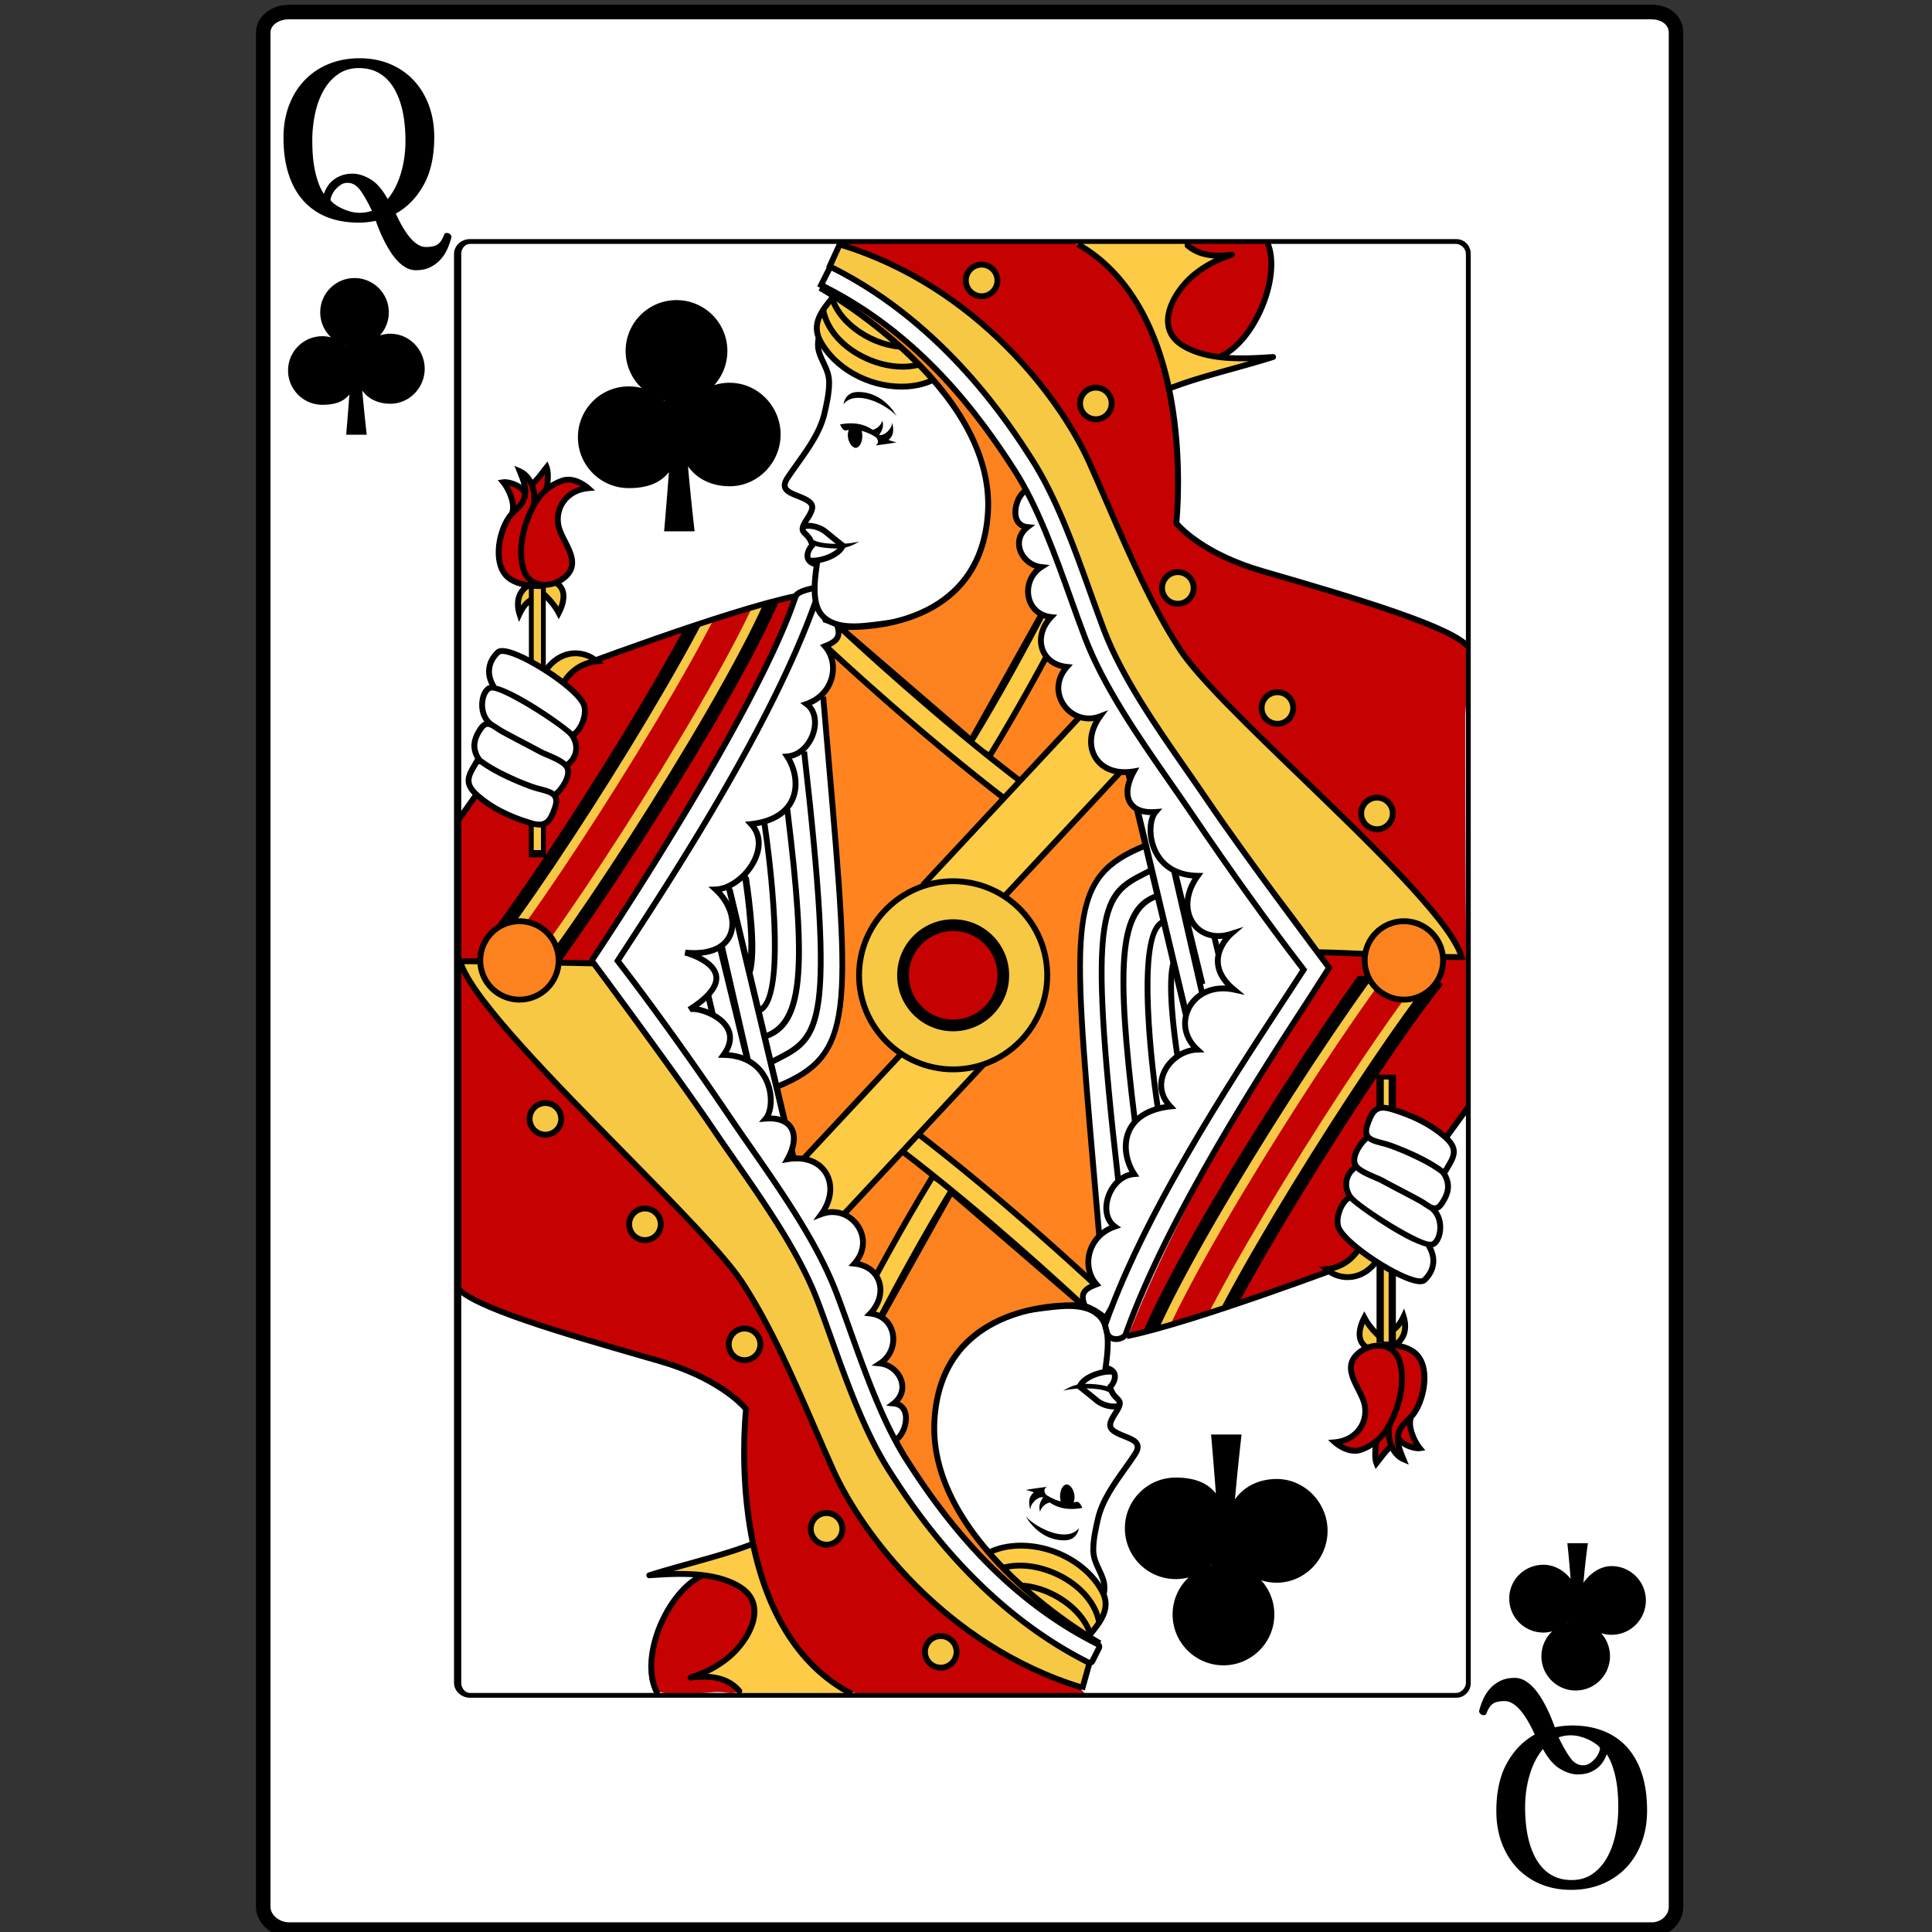 <svg xmlns="http://www.w3.org/2000/svg" xmlns:xlink="http://www.w3.org/1999/xlink" viewBox="0 0 800 800"><rect x="0" y="0" width="800" height="800" fill="#333333" stroke="none"/><path d="M119.61 799c-5.549 0-9.608-4.351-9.608-9.365V13.515c0-5.015 4.06-9.52 9.61-9.52h564.38c5.55 0 10.01 4.505 10.01 9.521v776.11c0 5.015-4.459 9.365-10.009 9.365h-564.38z" fill="#FFF"/><path d="M684.01 8.032c3.879 0 6.988 2.146 6.988 5.489v776.11c0 3.343-3.131 6.365-7.009 6.365h-564.38c-3.877 0-7.608-3.022-7.608-6.365V13.511c0-3.343 3.73-5.52 7.61-5.52h564.39m-.01-6h-564.38c-7.23 0-13.61 4.823-13.61 11.521v776.11c0 6.696 6.375 12.365 13.608 12.365h564.38c7.232 0 13.009-5.669 13.009-12.365V13.502c0-6.697-5.56-11.52-12.8-11.52h-.21z"/><path d="M608 696.86c0 2.679-2.269 5.136-5.012 5.136h-408.44c-2.744 0-4.548-2.457-4.548-5.136V105.08c0-2.679 1.804-5.078 4.548-5.078h408.44c2.743 0 5.012 2.399 5.012 5.078v591.78z" fill="none"/><defs><path id="a" d="M608 696.86c0 2.679-2.269 5.136-5.012 5.136h-408.44c-2.744 0-4.548-2.457-4.548-5.136V105.08c0-2.679 1.804-5.078 4.548-5.078h408.44c2.743 0 5.012 2.399 5.012 5.078v591.78z"/></defs><clipPath id="b"><use overflow="visible" xlink:href="#a"/></clipPath><g clip-path="url(#b)"><path d="M328.78 247.19c-3.984-1.747-95.743 31.905-95.743 31.905l-43.565 61.786.11 65.343 51.338.808c-.01-.01 58.7-84.59 87.85-159.85z" fill="#C60101"/><path fill="#FF841F" d="M455.74 536.79l-121.04-2.83 32.56-68.39-33.78 35.61-8.81-29.37-.15-8-2.96-13.49 12.03-6.3 8.03-7.73 5.15-13.64 2.28-19.25-1.37-32.44-3.03-40.02-3.79-42.75 3.49-6.52.3-8.64.15-2.88 31.84 29.71 30.62 13.5 12.73-18.2 13.19-22.73 7.27 4.24-1.97 4.7.76 6.82 3.79 6.52 5.15 2.88 15.01 22.59 6.33.01 4.43 28.66-9.84 6.49-7.47 4.76-4.54 8.11-3.46 9.85-2.06 23.03 1.41 29.1 4.87 57.65 1.64 25.4z"/><path d="M409.77 313.04c25.494-41.622 48.169-89.346 48.395-89.823l-8.768-4.153c-.224.473-22.684 47.741-47.899 88.91l8.28 5.06z" fill="#FDCB45"/><path d="M410.18 314.71l-10.341-6.333.634-1.034c25.321-41.341 47.615-88.325 47.837-88.795l.519-1.097 10.961 5.192-.52 1.096c-.227.479-22.976 48.337-48.456 89.938l-.63 1.02zm-7.01-7.13l6.205 3.8c23.02-37.743 43.665-80.267 47.178-87.581l-6.576-3.114c-3.49 7.25-23.83 49.21-46.81 86.89z"/><path d="M386.25 487.08c-25.494 41.623-48.168 89.346-48.395 89.823l8.769 4.153c.224-.474 22.683-47.741 47.899-88.909l-8.28-5.06z" fill="#FDCB45"/><path d="M347.2 582.67l-10.961-5.192.52-1.097c.226-.478 22.975-48.333 48.456-89.937l.634-1.034 10.341 6.335-.634 1.033c-25.035 40.874-47.616 88.326-47.836 88.795l-.52 1.11zm-7.73-6.35l6.577 3.114c3.507-7.298 24.074-49.623 46.806-86.895l-6.206-3.801c-23.02 37.75-43.67 80.27-47.18 87.58z"/><path d="M377.45 467.44c38.866 29.527 77.32 65.762 77.704 66.124l-6.66 7.054c-.382-.36-38.471-36.248-76.913-65.451l5.87-7.72z" fill="#FDCB45"/><path d="M448.54 542.33l-.883-.834c-.38-.357-38.474-36.24-76.813-65.366l-.966-.734 7.336-9.657.965.733c38.912 29.561 77.418 65.846 77.803 66.209l.883.831-8.32 8.82zm-75.26-67.4c34.864 26.59 69.261 58.459 75.162 63.972l4.995-5.29c-5.922-5.535-40.549-37.625-75.755-64.477l-4.4 5.8z"/><path d="M467.24 552.93c3.983 1.746 95.742-31.905 95.742-31.905l44.087-62.176.093-65.076-52.063-.686c0 .01-58.71 84.6-87.86 159.86z" fill="#C60101"/><defs><path id="c" d="M467.24 552.93c3.983 1.746 95.742-31.905 95.742-31.905l42.186-62.74 1.27-64.39-51.338-.808s-58.71 84.59-87.86 159.85z"/></defs><clipPath id="d"><use overflow="visible" xlink:href="#c"/></clipPath><g clip-path="url(#d)"><path d="M498.06 571.99l-29.412-7.353c8.432-33.725 81.018-145.92 105.2-175.96l23.616 19.009c-26.57 32.99-93.06 138.89-99.41 164.3z"/><path d="M492.76 570.67l-18.822-4.706c7.859-31.439 77.203-140.38 104.15-173.86l15.116 12.166c-27.5 34.16-93.81 139.86-100.45 166.4z" fill="#F7C844"/><path d="M489.23 569.79l-11.764-2.942c7.597-30.388 77.367-140.05 103.46-172.46l9.448 7.604c-27.66 34.36-94.42 140.91-101.15 167.8z" fill="#C60101"/></g><path d="M303.334 368.057l27.885 117.028-2.359.562-27.885-117.028zM298.81 385.978l15.765 68.822-2.364.542-15.765-68.822zM290.028 393.804l11.821 49.111-2.358.568-11.821-49.112z"/><path d="M311.64 402.86l-2.324-.696c2.54-8.468-.312-29.87-1.654-38.679l2.397-.366c1.69 11.15 4.15 31.13 1.57 39.75z"/><path d="M446.97 676.55c5.135-5.377 12.307-14.839 9.819-22.438-1.511-4.623-4.093-7.458-4.085-12.501.007-4.159.981-8.513 1.901-12.558 2.262-9.942 9.968-18.68 15.336-26.85 3.307-5.032-1.187-6.165-5.44-7.931-5.719-2.375-6.009-3.968-2.572-9.205 4.3-6.553-.344-4.365-2.129-10.242-.055-.179-.239-.419-.104-.546 1.825-1.718 4.06-6.772-1.914-7.883.829-5.988 2.304-16.083-2.124-21.047-4.761-5.339-13.518-4.86-19.938-4.133-13.921 1.578-33.633 4.819-45.835 12.107-17.014 10.162-11.021 35.817-5.992 51.069 4.8 14.558 12.396 27.059 21.848 38.991 10.013 12.643 20.978 24.535 36.043 31.021 1.51.648 3.046 1.248 4.581 1.84" fill="#FFF"/><path d="M447.85 677.38l-1.405-1.342-.516 1.333c-1.487-.575-3.07-1.19-4.622-1.857-15.551-6.694-26.739-19.039-36.516-31.382-10.6-13.385-17.607-25.893-22.048-39.364-8.882-26.939-6.688-44.601 6.522-52.49 9.625-5.749 25.21-9.878 46.321-12.272 7.606-.857 16.05-.997 20.979 4.531 4.532 5.083 3.423 14.726 2.571 20.938 2.346.73 3.236 2.116 3.561 3.22.647 2.202-.547 4.598-1.68 5.943.596 1.838 1.488 2.698 2.28 3.463 2.01 1.938 2.404 3.427-.352 7.626-1.639 2.499-2.229 3.918-1.976 4.747.247.803 1.48 1.627 4 2.674.394.163.791.322 1.184.479 2.704 1.077 5.257 2.097 5.972 4.365.442 1.409.062 3.003-1.167 4.872-1.273 1.938-2.644 3.859-4.093 5.895-4.62 6.483-9.397 13.187-11.075 20.558-.874 3.843-1.864 8.199-1.87 12.292-.005 3.031 1.005 5.182 2.174 7.673.643 1.367 1.307 2.782 1.851 4.449 2.81 8.48-5.1 18.46-10.06 23.65zm-5.41-135.39c-2.18 0-4.415.187-6.584.433-20.765 2.354-36.022 6.372-45.35 11.943-12.103 7.229-13.941 23.933-5.461 49.649 4.35 13.193 11.228 25.463 21.647 38.617 9.577 12.093 20.516 24.179 35.571 30.66 1.476.633 2.995 1.227 4.431 1.781 3.915-4.226 11.288-13.423 8.944-20.585-.498-1.524-1.131-2.871-1.741-4.172-1.239-2.64-2.409-5.134-2.403-8.708.006-4.363 1.029-8.858 1.93-12.824 1.786-7.846 6.707-14.75 11.465-21.429 1.437-2.016 2.794-3.919 4.041-5.817.792-1.206 1.088-2.153.88-2.814-.368-1.169-2.498-2.018-4.556-2.84-.403-.161-.811-.323-1.217-.491-2.817-1.171-4.813-2.332-5.387-4.2-.581-1.893.436-4.001 2.267-6.791 2.098-3.197 1.8-3.484.695-4.55-.926-.893-2.194-2.116-2.972-4.673-.444-.951-.048-1.525.227-1.783.88-.827 1.892-2.684 1.502-4.011-.264-.895-1.207-1.499-2.808-1.798l-1.138-.21.194-1.409c.796-5.737 2.127-15.337-1.864-19.811-2.9-3.25-7.47-4.17-12.32-4.17z"/><path d="M450 678.47c4.663-5.768 10.469-11.689 6.464-19.354-6.557-12.551-22.506-20.007-36.239-19.004-4.904.357-9.686 1.671-13.679 4.604l17.785 28.093 25.68 5.66z" fill="#FDCB45"/><path d="M450.48 679.81l-26.895-5.931-18.661-29.477.912-.67c3.804-2.792 8.618-4.42 14.309-4.834a35.48 35.48 0 012.581-.094c14.43 0 28.748 8.119 34.821 19.745 4.045 7.743-.988 13.856-5.428 19.249-.393.479-.785.953-1.169 1.428l-.46.57zm-25.39-8.08l24.445 5.391c.234-.287.471-.573.708-.862 4.346-5.279 8.451-10.267 5.149-16.584-5.672-10.858-19.107-18.442-32.671-18.442-.809 0-1.617.029-2.404.086-4.767.349-8.839 1.602-12.12 3.73l16.88 26.67z"/><path d="M453.96 672.19c-1.152-7.147-6.83-14.035-15.189-18.425-9.102-4.782-19.237-5.624-26.446-2.198l-1.042-2.19c7.885-3.749 18.85-2.889 28.616 2.241 9.031 4.744 15.183 12.29 16.456 20.186l-2.4.39z"/><path d="M450.21 676.76c-3.556-11.166-19.35-20.512-31.884-18.871l-.314-2.406c13.813-1.804 30.571 8.177 34.511 20.541l-2.32.74zM466.84 554.46l-.481-2.378c28.074-5.676 95.417-31.231 96.095-31.49l.861 2.267c-.68.26-68.21 25.89-96.48 31.6z"/><path d="M288.11 654.62c-7.616 6.419-14 13.465-16.574 23.446-1.344 5.218-5.926 18.934.565 22.048 4.079 1.957 11.659 1.464 15.946 1.219 4.998-.285 8.574-1.188 13.46-.337 10.185 1.773 15.424-17.572 15.713-25.093.382-9.974-5.546-18.123-14.854-21.456-4.354-1.561-10.259-2.669-14.256.377" fill="#C60101"/><path d="M351.18 700.99c-14.351-8.39-32.578-32.405-36.59-48.815-.989-4.042-1.119-8.225-2.054-12.256-3.503 2.751-10.778 3.392-15.125 4.586-5.498 1.51-11.092 2.11-16.581 3.847-2.447.774-4.835 1.665-7.012 2.988 9.802-.462 25.061-1.108 32.89 6.002 7.405 6.727 5.496 16.093.102 23.344-4.04 5.433-12.669 10.64-18.594 13.745 7.431-2.319 15.062-.229 18.495 6.467" fill="#FDCB45"/><path d="M375.02 604.29a1.212 1.212 0 01-1.161-.86c-.187-.615-18.222-61.801 19.929-85.261a1.21 1.21 0 111.269 2.065c-36.554 22.479-19.058 81.894-18.877 82.491a1.214 1.214 0 01-.809 1.513c-.12.03-.23.05-.35.05z"/><path d="M447.72 699.58c12.58-16.82-22.659-32.656-34.224-43.281-24.141-22.182-41.238-51.155-55.231-80.729-25.428-53.74-50.816-101.78-89.113-147.71-10.212-12.245-9.064-24.935-17.781-29.566-11.44-6.08-41.708-1.771-62.092-4.303.655 37.124 0 110.35 0 110.35s-1.185 25.426.762 29.482c1.947 4.055 50.723 20.339 75.328 27.098 21.501 5.905 31.837 10.621 42.826 21.173.373.358.791.855.734 1.374-2.224 20.21.207 33.98 2.425 48.912 4.059 27.324 18.999 56.996 36.685 66.129.484.251 3.946 2.002 4.486 2.143 28.282 7.361 69.126 1.913 98.692 2.871" fill="#C60101"/><path d="M451.42 686.49c-47.906-40.448-58.68-38.359-77.517-74.219-11.803-22.47-20.397-47.51-29.076-71.33-11.231-30.827-31.634-57.736-52.916-82.523-16.275-18.954-28.997-39.122-43.513-59.445-16.215-.253-40.522-1.032-57.849-.928 6.919 24.948 99.075 105.96 116.74 132.94 15.02 22.939 26.589 53.032 37.813 77.953 10.634 23.612 44.869 72.154 102.91 89.854" fill="#F7C844"/><path d="M447.67 699.96c-57.555-17.551-92.242-65.155-103.66-90.517-2.521-5.6-5.012-11.346-7.648-17.431-9.084-20.968-18.479-42.649-30.073-60.356-7.266-11.098-27.499-31.674-48.919-53.457-31.387-31.92-63.843-64.926-67.975-79.822l-.423-1.527 1.584-.01c11.768-.075 26.899.269 40.244.569 6.379.143 12.423.279 17.631.36l.612.009.355.499c4.036 5.649 7.983 11.36 11.8 16.881 10.25 14.828 19.931 28.834 31.647 42.479 19.699 22.943 41.417 50.734 53.135 82.899.978 2.684 1.955 5.383 2.936 8.093 7.688 21.249 15.64 43.222 26.075 63.088 12.734 24.243 21.702 30.934 41.351 45.594 9.2 6.866 20.652 15.409 35.875 28.261l-1.565 1.854c-15.166-12.805-26.585-21.325-35.76-28.171-19.952-14.886-29.057-21.682-42.049-46.411-10.511-20.011-18.491-42.064-26.208-63.391-.98-2.707-1.956-5.405-2.933-8.089-11.586-31.797-33.141-59.368-52.697-82.147-11.799-13.74-21.514-27.797-31.802-42.679-3.7-5.354-7.521-10.882-11.422-16.354-5.072-.082-10.898-.213-17.036-.35-12.705-.286-27.023-.618-38.506-.575 5.747 15.091 38.153 48.046 66.859 77.239 21.507 21.872 41.822 42.531 49.22 53.829 11.707 17.88 21.143 39.659 30.269 60.721 2.634 6.076 5.119 11.816 7.635 17.4 11.254 24.987 45.436 71.894 102.16 89.191l-.71 2.34zM606.94 457.768l1.96 1.427-8.782 12.071-1.961-1.426z"/><path d="M448.49 540.62l-54.59-47.04-40.102 71.709 22.637 50.124 42.039 48.507 36.938 16.513s-71.702-39.957-68.468-92.508c3.23-52.55 61.54-47.3 61.54-47.3z" fill="#FB821F"/><path d="M454.92 681.54l-37.183-16.623-.177-.202-42.155-48.643-.072-.161-22.889-50.68 41.125-73.539 58.576 50.472-3.757-.335c-.017-.002-1.604-.14-4.213-.14-12.473 0-53.373 3.34-56.017 46.311-3.151 51.196 67.138 90.978 67.847 91.373l-1.08 2.16zm-35.7-18.62l22.156 9.904c-6.417-4.513-14.394-10.646-22.238-18.061-23.195-21.92-34.744-45.059-33.398-66.916 2.774-45.084 45.429-48.587 58.438-48.587.313 0 .61.001.894.005l-50.832-43.801-39.078 69.879 22.313 49.406 41.75 48.17z"/><path fill="#FDCB45" d="M413.102 434.456l-68.657 73.63-20.4-19.021 68.657-73.63z"/><path d="M392.79 417.14l18.626 17.365-67 71.852-18.626-17.366 67-71.84m-.12-3.42l-1.654 1.773-67 71.852-1.654 1.773 1.774 1.654 18.626 17.366 1.774 1.653 1.654-1.774 67.001-71.851 1.654-1.773-1.774-1.654-18.626-17.366-1.77-1.65z"/><path d="M449.64 684.1c-45.227-22.719-67.622-57.721-77.185-72.668l-.783-1.221c-10.202-15.896-18.14-37.048-24.78-55.626-.956-2.672-1.695-5.329-2.409-7.899-.768-2.758-1.492-5.364-2.433-7.842-7.288-19.207-20.366-39.201-33.412-57.947-1.646-2.363-2.947-5.285-4.205-8.11-1.146-2.57-2.228-5-3.485-6.86-15.602-23.061-53.507-66.479-53.888-66.914l-.59-.675.471-.761c.042-.067 4.167-6.734 6.08-9.671 19.172-29.426 59.063-90.65 76.746-139.86l.109-.306c.473-1.32 2.394-2.106 3.98-2.106 1.637 0 2.965.789 3.643 2.164.01.02 1.094 3.148.832 3.933-16.318 46.396-51.804 100.53-73.006 132.88a3280.751 3280.751 0 00-9.134 13.996c14.39 18.674 30.515 41.141 46.674 65.029 2.759 4.077 5.729 8.345 8.602 12.471 12.931 18.581 27.581 39.634 35.382 60.192 1.871 4.929 3.711 10.076 5.66 15.525 6.476 18.117 13.776 38.542 23.453 53.619 16.208 25.255 36.722 53.814 75.163 73.123l.758.381-.692 5.934-1.55-.75z" fill="#FFF"/><path d="M333.86 246.84c1.003 0 2.015.391 2.554 1.488.017.033.782 2.976.77 3.011-17.698 50.318-58.307 110.22-78.063 140.54-1.639 2.516-3.122 4.792-4.412 6.786 14.51 18.792 30.759 41.41 47.154 65.648 2.721 4.021 5.581 8.132 8.61 12.484 12.887 18.519 27.495 39.508 35.244 59.929 1.877 4.947 3.727 10.122 5.686 15.601 6.464 18.084 13.791 38.579 23.54 53.769 14.895 23.206 35.52 53.4 75.639 73.552l-.394 3.371c-46.243-23.229-68.689-59.745-77.492-73.461-10.123-15.772-18.087-36.989-24.66-55.378-1.948-5.451-2.993-10.874-4.85-15.765-7.483-19.723-20.862-39.979-33.55-58.209-3.04-4.367-4.938-10.899-7.681-14.957-15.824-23.392-53.979-67.034-53.979-67.034s4.136-6.688 6.064-9.647c19.423-29.81 59.141-90.768 76.871-140.12.037-.104.075-.208.111-.313.23-.64 1.53-1.3 2.84-1.3m0-2.43c-1.979 0-4.446 1.019-5.121 2.906l-.053.15-.062.174c-17.628 49.066-57.468 110.21-76.613 139.6-1.923 2.952-5.928 9.423-6.098 9.697l-.941 1.523 1.178 1.349c.38.436 38.238 43.798 53.797 66.796 1.198 1.772 2.259 4.153 3.381 6.675 1.281 2.877 2.606 5.852 4.318 8.31 13.002 18.682 26.032 38.6 33.273 57.683.921 2.428 1.639 5.007 2.398 7.739.721 2.59 1.466 5.269 2.435 7.981 6.663 18.642 14.632 39.868 24.903 55.872l.781 1.22c9.618 15.031 32.139 50.229 77.664 73.099l3.096 1.555.401-3.441.393-3.37.197-1.687-1.518-.762c-38.165-19.17-58.563-47.575-74.685-72.694-9.602-14.961-16.878-35.315-23.298-53.276l-.034-.096c-1.951-5.456-3.793-10.607-5.667-15.548-7.854-20.698-22.55-41.815-35.516-60.447-2.875-4.13-5.843-8.395-8.598-12.465-15.977-23.62-31.921-45.853-46.193-64.41 1.055-1.626 2.219-3.413 3.475-5.34 1.6-2.456 3.337-5.106 5.188-7.931 21.232-32.393 56.77-86.609 73.13-133.13.248-.739.205-.904-.314-2.917-.443-1.722-.443-1.722-.574-1.982-.88-1.78-2.6-2.82-4.72-2.82zM352.19 702.52c-22.586-11.62-37.434-35.949-42.938-70.359-3.789-23.674-1.946-44.731-1.586-48.298-1.807-2.052-11.832-12.436-34.647-19.031l-6.213-1.793c-33.695-9.716-71.885-20.727-78.377-29.116l1.918-1.485c6.006 7.764 45.443 19.134 77.13 28.271l6.214 1.793c26.119 7.554 35.794 19.716 36.193 20.229l.304.393-.058.492c-.104.892-9.816 89.491 43.168 116.75l-1.09 2.16z"/><path d="M306.13 701.42a1.21 1.21 0 01-.92-.422c-5.068-5.898-12.513-5.917-19.125-5.156a1.21 1.21 0 01-1.325-.959 1.212 1.212 0 01.833-1.407c5.689-1.736 10.823-4.465 15.258-8.107 5.288-4.342 10.766-12.087 10.302-18.828-.242-3.505-2.117-6.356-5.572-8.476-10.313-6.322-25.53-5.305-36.642-4.561a1.214 1.214 0 01-1.271-.985 1.211 1.211 0 01.826-1.381c5.645-1.778 11.436-3.389 17.037-4.945 8.869-2.466 17.245-4.795 24.784-7.664a1.213 1.213 0 01.862 2.266c-7.643 2.908-16.073 5.253-24.997 7.733-2.386.664-4.808 1.338-7.237 2.029 9.511-.225 19.941.556 27.906 5.439 4.163 2.552 6.426 6.043 6.725 10.378.523 7.597-5.43 16.144-11.182 20.869a45.922 45.922 0 01-9.242 5.885c4.963.277 10.032 1.786 13.902 6.289a1.214 1.214 0 01-.129 1.71c-.24.2-.52.3-.8.3z"/><path d="M271.26 702.03c-3.509-6.346-3.729-15.212-.623-24.969 3.663-11.5 11.311-21.727 19.03-25.445.159-.079.33-.156.499-.231.121-.055.253-.114.388-.17l.945 2.233-.337.148c-.153.066-.292.132-.433.199-7.165 3.453-14.306 13.097-17.779 24.002-2.861 8.982-2.703 17.388.433 23.058l-2.12 1.17z"/><path d="M342.26 639.61c-3.608 0-6.544-2.937-6.544-6.545s2.936-6.544 6.544-6.544 6.544 2.936 6.544 6.544-2.94 6.55-6.54 6.55z" fill="#F7C844"/><path d="M342.26 627.74c2.939 0 5.332 2.392 5.332 5.331s-2.393 5.332-5.332 5.332-5.332-2.393-5.332-5.332 2.39-5.33 5.33-5.33m0-2.43a7.757 7.757 0 107.757 7.757c0-4.284-3.48-7.76-7.76-7.76z"/><path d="M308.3 563.21c-3.608 0-6.544-2.936-6.544-6.544s2.936-6.544 6.544-6.544 6.544 2.936 6.544 6.544-2.93 6.54-6.54 6.54z" fill="#F7C844"/><path d="M308.3 551.34c2.939 0 5.332 2.392 5.332 5.331s-2.392 5.332-5.332 5.332-5.332-2.393-5.332-5.332 2.39-5.33 5.33-5.33m0-2.43a7.757 7.757 0 107.757 7.757c0-4.28-3.48-7.76-7.76-7.76z"/><path d="M267.07 513.49c-3.608 0-6.544-2.936-6.544-6.544s2.936-6.544 6.544-6.544 6.544 2.936 6.544 6.544-2.93 6.54-6.54 6.54z" fill="#F7C844"/><path d="M267.07 501.62c2.939 0 5.332 2.393 5.332 5.332s-2.393 5.331-5.332 5.331-5.332-2.392-5.332-5.331 2.39-5.33 5.33-5.33m0-2.43a7.758 7.758 0 10.007 15.519 7.758 7.758 0 00-.01-15.522z"/><path d="M225.84 469.84c-3.609 0-6.544-2.936-6.544-6.544s2.936-6.544 6.544-6.544c3.608 0 6.544 2.936 6.544 6.544s-2.93 6.54-6.54 6.54z" fill="#F7C844"/><path d="M225.84 457.96a5.338 5.338 0 015.331 5.332c0 2.939-2.392 5.331-5.331 5.331s-5.332-2.392-5.332-5.331c0-2.94 2.39-5.33 5.33-5.33m0-2.42a7.756 7.756 0 00-7.757 7.757c0 4.283 3.474 7.757 7.757 7.757a7.758 7.758 0 10-.003-15.517z"/><path d="M389.55 690.54c-3.608 0-6.544-2.936-6.544-6.544s2.936-6.544 6.544-6.544 6.544 2.936 6.544 6.544-2.93 6.54-6.54 6.54z" fill="#F7C844"/><path d="M389.55 678.67c2.939 0 5.332 2.392 5.332 5.331s-2.393 5.332-5.332 5.332-5.332-2.393-5.332-5.332 2.39-5.33 5.33-5.33m0-2.43a7.757 7.757 0 107.757 7.757c0-4.28-3.48-7.76-7.76-7.76zM450.454 686.483l2.336.652-3.57 12.807-2.337-.652zM424.82 627.96c2.75 3.115 10.051 7.551 16.063 7.425 2.527-.049 4.494-.928 5.846-2.595 0 0-.476 4.919-5.794 5.019-10.87.21-16.12-9.84-16.12-9.84zM448.96 573.01c4.338 0 8.758.483 11.288 1.748l-1.284 1.646c-4.287-2.142-15.243-1.701-18.73-.46-.01-.01 4.12-2.94 8.72-2.94z"/><path fill="#FDCB45" d="M572 446h5v30h-5z"/><path d="M578 477h-8v-32h8v32zm-5-2h2v-28h-2v28z"/><path d="M577.93 557.4c4.457-1.884 3.916-8.955 3.667-12.686-1.233 2.188-2.559 5.867-5.531 6.214.771-4.492-.17-9.753-.167-14.39.002-5.206-.292-10.346-.29-15.559 0-2.561-.032-5.105-.022-7.648-2.183-1.132-3.948-3.078-6.135-4.299-2.827-1.578-2.589-.645-3.674 2.011-1.615 3.953-5.704 8.99-8.766 12.017-1.635 1.616-3.653 2.078-5.89 2.159 2.265 7.13 13.152 2.939 16.893.125 1.47-1.108 2.725-2.163 3.72-3.739 1.249 8.302-1.521 16.845-.817 25.226.183 2.148.611 4.309.622 6.469-2.36-1.397-5.991-5.17-6.669-7.894-.755 3.313-2.522 11.058 1.857 12.632 1.818.655 3.692-.361 5.493-.629 2.475-.368 4.982.117 7.449-.298" fill="#F7C844"/><path d="M570 511h3v45h-3zM575 514h3v43h-3z"/><path d="M570.03 598.91c-.695 2.144-.208 4.326.146 6.439 1.977-1.305 4.234-4.204 5.571-6.147.57 1.884 3.245 4.185 5.102 4.653-1.214-2.477-1.954-5.291-1.999-7.968 1.724 1.758 6.23 4.344 8.816 3.536-1.641-3.305-3.355-6.783-3.238-10.568.117-3.783 2.539-6.449 3.984-9.848 3.11-7.313 2.898-16.705-5.309-20.851-5.977-3.02-17.336-2.232-21.816 3.186-4.383 5.3 2.35 13.977 3.301 19.701 1.269 7.617-.914 13.823-8.876 15.611-.766.172-1.541.306-2.313.438 4.151 5.632 11.748 3.144 17.06-.52-.282.95-.367 2.151-.428 3.132" fill="#C60101"/><path d="M564.97 558.74c-3.839-2.55-4.249-7.68-1.098-13.725l1.064-2.041 1.081 2.034c1.725 3.242 3.926 5.557 5.851 7.39l-1.672 1.758c-1.644-1.566-3.478-3.463-5.106-5.959-1.046 2.713-1.774 6.532 1.223 8.522l-1.33 2.02zM578.34 557.83l-1.246-2.079c2.744-1.645 3.63-4.41 3.513-7.113-1.217 1.738-2.503 2.766-4.02 3.684l-1.255-2.075c1.888-1.144 3.273-2.43 4.768-5.62l1.314-2.809.939 2.956c1.76 5.52.23 10.53-4 13.06z"/><path d="M561 601.95c-4.825 0-8.896-3.68-9.065-3.836l-2.026-1.857 2.738-.244c3.954-.354 7.273-2.132 9.347-5.012 1.926-2.672 2.578-6.103 1.792-9.411-.425-1.787-1.408-3.724-2.448-5.773-2.484-4.897-5.299-10.447-.726-15.381 2.577-2.781 6.375-4.441 10.161-4.441 4.548 0 8.152 2.455 9.645 6.565 3.436 9.47-.229 22.567-5.625 30.61-2.511 3.742-6.349 6.68-10.807 8.271-.95.34-1.95.51-2.99.51zm-5.19-4.04c1.373.803 3.238 1.611 5.192 1.611a6.47 6.47 0 002.171-.367c3.972-1.419 7.384-4.024 9.607-7.341 4.932-7.349 8.485-19.813 5.357-28.431-1.144-3.156-3.828-4.967-7.363-4.967-3.077 0-6.288 1.404-8.382 3.664-3.426 3.694-1.223 8.037 1.11 12.636 1.058 2.084 2.151 4.242 2.644 6.309.949 3.994.153 8.146-2.183 11.392-1.95 2.71-4.79 4.6-8.16 5.5z"/><path d="M569.6 608.28l-.773-1.914c-.997-2.473-.612-7.464.103-9.954l2.331.67c-.404 1.407-.69 3.892-.601 5.93 1.681-2.196 3.54-4.537 5.23-5.362l1.063 2.179c-1.301.636-3.288 3.241-4.739 5.144-.47.618-.915 1.2-1.319 1.701l-1.29 1.6z"/><path d="M583.33 606.47l-2.703-1.15c-5.516-2.345-7.926-10.371-6.318-15.713l2.323.699c-.882 2.929-.199 7.025 1.676 9.88-.68-2.268-1.019-4.66-.356-7.104.708-2.621 2.433-4.282 4.102-5.887.964-.927 1.874-1.804 2.581-2.848 3.617-5.337 6.523-18.219.422-23.259-2.638-2.181-7.582-3.386-12.9-3.155l-.106-2.423c5.979-.263 11.425 1.123 14.551 3.707 7.043 5.816 4.729 19.575.043 26.489-.852 1.255-1.897 2.262-2.908 3.235-1.496 1.44-2.909 2.8-3.441 4.773-.861 3.175.476 6.456 1.768 9.629l1.28 3.11z"/><path d="M587.35 600.91c-3.147 0-8.812-2.243-9.516-5.626l2.373-.495c.296 1.418 2.989 2.844 5.246 3.427-2.012-3.456-3.575-8.37-2.346-11.654l2.271.851c-1.149 3.068 1.243 8.757 3.463 11.485l1.356 1.668-2.129.298c-.21.02-.45.04-.71.04zM558.03 530.05c-3.504 0-6.973-1.277-9.597-3.6l-2.127-1.882 2.831-.234c1.157-.098 2.31-.344 3.625-.777 7.617-2.506 11.224-10.059 12.907-15.954l2.333.665c-1.846 6.459-5.856 14.756-14.48 17.592a21.69 21.69 0 01-1.188.357 12.167 12.167 0 007.524 1.266c2.903-.456 7.083-2.211 10.503-7.98l2.087 1.236c-3.901 6.582-8.796 8.604-12.215 9.14-.72.09-1.45.15-2.19.15zM461.14 583.61c-3.188 0-6.201-1.466-7.642-2.669-2.123-1.776-5.403-4.403-7.546-6.08l1.495-1.909a360.501 360.501 0 017.607 6.127c1.185.99 4.869 2.818 8.125 1.81l.72 2.316c-.91.28-1.84.4-2.76.4z"/><path d="M448.24 574.49l-2.235-.94c1.946-4.633 10.349-7.289 14.851-6.744l-.289 2.406c-4.02-.48-10.97 2.08-12.32 5.27zM435.3 622.05c-2.129.196-4.081 1.849-4.623 3.922-.75-2.32.026-4.195 1.377-6.02 1.018.745 2.146 1.752 3.398 2.021"/><path d="M432.12 620.08c-2.295-.756-5.69 2.801-5.471 5.06-.535-1.552-.748-3.899.012-5.422.5-.999 1.96-2.607 3.172-2.506.309 1.319 1.285 2.19 2.438 2.717M453.95 511.72c-.811-9.566-1.584-18.526-2.309-26.923-8.953-103.67-10.567-122.36 21.782-135.61l.919 2.244c-30.698 12.576-29.311 28.64-20.285 133.15.726 8.397 1.499 17.359 2.308 26.929l-2.42.21z"/><path d="M461.84 489.02c-13.219-115.73-6.336-119.25 12.061-128.65.698-.356 1.414-.722 2.146-1.103l1.12 2.15c-.737.385-1.459.753-2.163 1.113-17.306 8.84-23.781 12.147-10.755 126.21l-2.42.28z"/><path d="M468.81 465.08c-8.423-68.163-6.25-89.51 9.689-95.173l.813 2.286c-14.344 5.095-16.234 26.729-8.096 92.59l-2.4.29z"/><path d="M478.31 459.56c-1.131-7.503-10.67-73.458 2.728-78.862l.907 2.249c-8.811 3.553-5.566 47.547-1.235 76.251l-2.41.36z"/><path d="M472.32 335.361l23.078 96.853-2.36.562-23.078-96.853zM487.75 360.808l11.329 46.438-2.357.575-11.329-46.438zM502.18 380.428l1.676 7.24-2.364.546-1.675-7.24z"/><path d="M486.4 437.73c-1.7-11.144-4.166-31.124-1.581-39.741l2.323.696c-2.54 8.468.312 29.87 1.654 38.679l-2.39.36z"/><path d="M591.52 515.69c3.259 5.187 2.418 10.467-1.676 14.342-4.098 3.879-33.492-14.444-35.741-22.198-1.053-3.634 1.178-9.95 4.472-11.85" fill="#FFF"/><path d="M588.06 531.77c-.848 0-1.848-.157-3.009-.474-9.352-2.539-30.028-15.933-32.115-23.13-1.248-4.305 1.339-11.109 5.031-13.237l1.21 2.101c-2.724 1.572-4.845 7.242-3.911 10.462 1.671 5.764 21.375 19.008 30.421 21.465 2.702.734 3.296.213 3.32.191 3.801-3.598 4.341-8.269 1.483-12.816l2.053-1.291c3.479 5.536 2.779 11.47-1.868 15.867-.6.57-1.47.86-2.61.86z"/><path d="M592.53 500.02c5.66 4.144 4.271 13.074 1.112 15.058-4.345 2.729-31.967-16.209-34.269-19.159-2.731-3.501-2.818-8.834 1.426-12.27" fill="#FFF"/><path d="M592.63 516.49c-8.03.002-32.376-17.468-34.217-19.827-2.932-3.759-3.36-9.928 1.619-13.959l1.525 1.886c-3.818 3.09-3.511 7.662-1.233 10.581 2.976 3.811 29.557 20.838 32.668 18.878 1.009-.633 2.08-2.706 2.178-5.441.054-1.509-.167-5.272-3.36-7.611l1.433-1.956c2.907 2.128 4.494 5.647 4.351 9.654-.117 3.313-1.417 6.22-3.31 7.408-.43.27-.99.39-1.66.39z"/><path d="M597.58 485.47c3.335 4.851 2.084 8.834-.462 12.696-2.885 4.375-5.156 1.223-9.139-.974-5.332-2.938-10.222-5.369-15.563-8.287-2.724-1.486-9.788-3.649-11.218-6.567-1.82-3.717 2.761-10.031 5.565-11.698" fill="#FFF"/><path d="M594.08 501.57c-.118 0-.238-.006-.358-.017-1.397-.129-2.663-.965-4.128-1.932-.696-.46-1.417-.937-2.203-1.37-2.788-1.536-5.507-2.962-8.137-4.339a471.585 471.585 0 01-7.423-3.947c-.688-.374-1.75-.829-2.875-1.311-3.391-1.451-7.61-3.258-8.85-5.788-2.122-4.333 2.71-11.297 6.034-13.272l1.239 2.084c-2.498 1.485-6.513 7.229-5.095 10.123.843 1.721 4.924 3.468 7.625 4.623 1.23.527 2.293.982 3.083 1.413 2.533 1.385 4.962 2.656 7.386 3.926 2.642 1.385 5.372 2.816 8.182 4.364.872.48 1.668 1.007 2.371 1.47 1.192.788 2.221 1.468 3.013 1.542.304.03 1.012.095 2.157-1.645 2.104-3.19 3.617-6.772.475-11.341l1.999-1.374c3.987 5.799 1.854 10.555-.448 14.051-1.19 1.85-2.52 2.75-4.03 2.75z"/><path d="M598.19 485.47c3.479-6.059 6.454-9.165.101-14.756-6.382-5.615-14.063-9.039-22.029-11.418-6.325-1.888-8.044.602-10.06 6.464-2.44 7.098 4.263 6.571 9.907 8.694 7.364 2.771 15.8 6.418 22.081 11.419" fill="#FFF"/><path d="M597.43 486.82c-6.509-5.181-15.531-8.892-21.752-11.232-1.218-.458-2.508-.792-3.756-1.114-2.929-.759-5.696-1.475-6.893-3.702-.754-1.403-.747-3.172.021-5.407 1.949-5.671 3.918-9.512 11.553-7.231 9.393 2.805 16.748 6.622 22.483 11.67 6.449 5.676 4.133 9.563 1.199 14.487-.338.565-.69 1.159-1.049 1.783l-.832-.479-.97 1.22zm-24.72-26.94c-2.712 0-3.859 1.899-5.364 6.276-.536 1.562-.595 2.696-.178 3.472.694 1.292 2.858 1.853 5.364 2.502 1.309.338 2.663.688 4.001 1.192 5.984 2.25 14.508 5.747 21.137 10.63.181-.308.359-.607.535-.899 2.896-4.862 4.218-7.081-.718-11.426-5.469-4.811-12.525-8.464-21.576-11.167-1.26-.37-2.31-.57-3.19-.57zM444.96 619.97c0 2.719-1.7 4.548-3.235 4.548s-2.778-2.201-2.778-4.921c0-2.716 1.243-4.917 2.778-4.917s3.24 2.57 3.24 5.29z"/><path d="M433.52 615.66c-1.056.139-7.685.996-8.766 1.319 3.185.506 6.592 2.575 7.369 3.07 2.67 2.497 7.125 6.046 16.047 4.339 0 0-.955-2.539-2.185-2.523-.054.001-.106.022-.16.033-4.275.867-8.23-.158-12.495-2.809-1.07-1.2-1.3-2.64.2-3.43z"/><path d="M418.57 332.68c-38.866-29.526-77.32-65.761-77.704-66.124l6.66-7.053c.381.359 38.471 36.248 76.913 65.452l-5.87 7.72z" fill="#FDCB45"/><path d="M418.8 334.38l-.966-.733c-38.91-29.56-77.418-65.845-77.803-66.208l-.882-.833 8.325-8.816.881.832c1.566 1.476 38.792 36.483 76.814 65.368l.966.734-7.34 9.66zm-76.22-67.88c5.922 5.536 40.549 37.625 75.756 64.476l4.401-5.794c-35.04-26.723-69.147-58.345-75.162-63.972l-5 5.28z"/><path d="M370.08 581.14c7.347-5.746 2.247-15.724-5.669-16.555 8.657-5.635 6.857-19.495-4.043-20.702 7.663-8.034 4.435-19.5-6.559-20.635 9.453-10.72-1.799-24.988-13.705-20.496 8.55-11.781 1.517-25.388-14.009-22.753 5.602-10.081 2.027-17.638-8.997-16.808 4.383-5.094 3.132-25.976-17.483-26.378 10.116-13.869-11.501-20.534-14.23-18.715 26.224-16.523-1.667-23.647-1.667-23.647 22.738 2.273 23.775-15.921 12.623-26.142 11.053-.39 23.897-17.341 14.653-27.074 21.11-2.374 20.901-19.083 14.957-28.002 10.328-.837 15.42-16.352 7.994-21.738 11.215-3.822 13.991-16.633 7.629-23.919 5.311-2.088 6.739-4.126 4.851-9.297l-4.661-1.608-2.978-8.462-86.446 155.79 7.803 4.494 14.935 25.217 37.593 53.964 33.349 55.479 19.747 51.476 5.385 1.454c4.62-3.37 6.37-14.23-1.06-14.92z" fill="#FFF"/><path d="M371.4 597.41l-6.544-1.767-19.929-51.952-33.294-55.388-37.548-53.896-14.821-25.019-8.561-4.931 88.334-159.2 3.678 10.455 4.653 1.605.198.542c2.084 5.708.182 8.251-4.067 10.214 2.516 3.644 3.297 8.338 2.081 12.87-1.313 4.885-4.688 8.794-9.396 10.961 2.428 2.783 3.163 7.007 1.899 11.513-1.289 4.598-4.872 9.417-10.17 10.72 2.505 4.608 4.068 11.438 1.176 17.654-1.806 3.881-6.015 8.691-15.812 10.346 2.521 3.737 2.808 8.417.768 13.408-2.725 6.668-9.036 12.213-15.136 13.63 4.964 5.523 6.854 12.543 4.702 18.078-1.135 2.918-4.341 7.634-13.274 8.473 3.316 1.722 6.814 4.398 7.412 8.189.64 4.059-2.178 8.406-8.385 12.953 4.358.864 10.624 3.732 13.095 8.594 1.149 2.261 1.854 5.78-.685 10.253 10.56.962 15.004 7.372 16.748 11.271 2.432 5.442 2.269 11.333.734 14.936 5.62.147 8.231 2.574 9.434 4.621 1.818 3.088 1.632 7.283-.488 11.975 7.029-.526 12.661 2.257 15.309 7.451 2.256 4.424 1.941 9.81-.763 14.854.637-.09 1.277-.136 1.917-.136 5.426 0 10.406 3.267 12.688 8.321 1.98 4.386 1.461 9.257-1.338 13.375 4.353 1.012 7.583 3.706 9.018 7.601 1.549 4.203.622 9.064-2.398 13.099 4.134 1.143 7.104 4.194 8.122 8.472 1.072 4.508-.374 9.219-3.64 12.41 3.477 1.235 6.332 4.127 7.346 7.658.93 3.235.216 6.374-1.957 8.885 1.734.763 2.953 2.212 3.514 4.234 1.14 4.1-.799 9.855-4.147 12.317l-.47.4zm-4.72-3.79l4.19 1.131c2.278-2.056 3.631-6.414 2.813-9.357-.511-1.841-1.76-2.866-3.711-3.046l-3.042-.282 2.407-1.881c2.626-2.055 3.645-4.931 2.796-7.891-.99-3.447-4.216-6.122-7.845-6.503l-3.4-.357 2.865-1.865c4.408-2.869 5.508-7.818 4.645-11.45-.936-3.94-3.986-6.568-8.159-7.03l-2.435-.27 1.691-1.772c3.456-3.623 4.707-8.306 3.264-12.221-1.323-3.591-4.628-5.912-9.069-6.371l-2.343-.242 1.558-1.767c3.301-3.743 4.119-8.276 2.24-12.438-1.891-4.188-6.004-6.893-10.478-6.893-1.383 0-2.772.259-4.129.771l-3.788 1.43 2.377-3.275c3.625-4.995 4.457-10.591 2.225-14.968-2.44-4.787-8.145-7.049-15.049-5.878l-2.489.422 1.227-2.207c2.595-4.67 3.165-8.911 1.561-11.635-1.49-2.532-4.76-3.716-9.407-3.375l-2.92.22 1.91-2.22c1.767-2.055 2.83-8.372.125-14.423-1.98-4.43-6.487-9.752-16.712-9.952l-2.329-.045 1.373-1.882c2.544-3.487 3.101-6.695 1.657-9.535-2.482-4.883-10.17-7.547-13.424-7.547-.621 0-.825.1-.827.101l-1.329-2.028.026-.017a.091.091 0 01.013-.008c7.526-4.757 11.168-9.158 10.598-12.77-.758-4.804-8.87-7.887-11.931-8.669l.42-2.382c9.114.916 15.457-1.593 17.509-6.869 1.997-5.136-.399-12.198-5.826-17.172l-2.184-2.001 2.961-.104c5.82-.205 12.773-5.798 15.5-12.467 1.151-2.817 2.463-8.194-1.683-12.561l-1.679-1.767 2.423-.272c8.091-.91 13.634-4.112 16.029-9.259 2.64-5.672.925-12.559-1.946-16.866l-1.143-1.714 2.054-.167c5.159-.419 8.687-4.952 9.893-9.259.954-3.401.795-7.891-2.513-10.289l-1.895-1.375 2.216-.755c4.889-1.667 8.417-5.322 9.681-10.03 1.157-4.308.194-8.773-2.574-11.944l-1.132-1.296 1.601-.63c4.756-1.871 5.67-3.278 4.345-7.213l-4.662-1.608-2.276-6.47-84.558 152.39 7.045 4.058 15.097 25.49 37.545 53.888 33.486 55.741 19.53 50.94z"/><defs><path id="e" d="M328.78 247.19c-3.984-1.747-95.743 31.905-95.743 31.905l-42.186 62.741-1.27 64.389 51.338.808c0-.01 58.71-84.59 87.86-159.85z"/></defs><clipPath id="f"><use overflow="visible" xlink:href="#e"/></clipPath><g clip-path="url(#f)"><path d="M222.18 411.44l-23.617-19.009c26.554-32.991 93.046-138.89 99.399-164.3l29.412 7.353c-8.43 33.72-81.01 145.92-105.19 175.96z"/><path d="M217.93 408.02l-15.116-12.166c27.496-34.161 93.809-139.86 100.44-166.4l18.822 4.707c-7.85 31.44-77.19 140.38-104.14 173.86z" fill="#F7C844"/><path d="M215.1 405.73l-9.448-7.604c27.657-34.362 94.418-140.92 101.14-167.8l11.765 2.942c-7.61 30.39-77.38 140.05-103.46 172.46z" fill="#C60101"/></g><path d="M467.085 314.472L494.971 431.5l-2.36.562-27.886-117.028zM483.778 344.824l15.766 68.823-2.363.542-15.766-68.823zM496.514 356.571l11.821 49.113-2.36.568-11.82-49.113z"/><path d="M451.24 688.53c-.188 0-.374-.042-.545-.129-46.541-23.378-73.463-65.328-82.31-79.113-10.202-15.896-17.675-36.803-24.268-55.249-1.938-5.42-3.767-10.539-5.637-15.466-7.434-19.592-21.768-40.187-34.415-58.356-3.041-4.37-5.914-8.498-8.663-12.564-15.626-23.101-49.543-68.734-49.884-69.193a1.21 1.21 0 01-.033-1.399c.672-1.003 67.487-100.88 83.842-149.73l.098-.278c.687-1.92 4.911-3.046 8.337-3.664a1.214 1.214 0 011.132.399c.281.324.37.772.233 1.178-17.016 51.051-59.163 115.74-79.418 146.83-1.452 2.228-2.775 4.258-3.951 6.074 14.392 18.676 30.517 41.143 46.674 65.03 2.756 4.072 5.728 8.342 8.601 12.471 12.931 18.58 27.582 39.634 35.382 60.192 1.872 4.934 3.715 10.085 5.665 15.541 6.47 18.101 13.771 38.525 23.447 53.603 14.819 23.087 39.128 56.096 78.977 76.111.599.3.84 1.028.539 1.628l-2.722 5.419a1.211 1.211 0 01-1.092.666z" fill="#FFF"/><path d="M337.98 244.58c-16.969 50.909-59.063 115.51-79.292 146.56-1.64 2.517-3.123 4.792-4.411 6.787 14.509 18.791 30.758 41.408 47.153 65.647 2.722 4.021 5.582 8.133 8.611 12.484 12.887 18.519 27.495 39.508 35.243 59.93 1.877 4.946 3.727 10.122 5.686 15.6 6.463 18.084 13.791 38.58 23.539 53.77 14.895 23.205 39.334 56.388 79.454 76.539l-2.722 5.42c-46.243-23.229-73.031-64.969-81.833-78.685-10.123-15.772-17.574-36.614-24.147-55.003-1.948-5.451-3.789-10.598-5.646-15.489-7.483-19.723-21.864-40.388-34.552-58.618-3.04-4.367-5.912-8.493-8.654-12.551-15.823-23.392-49.916-69.237-49.916-69.237s67.389-100.45 83.985-150.02c.034-.105.073-.208.111-.313.57-1.6 7.39-2.83 7.39-2.83m0-2.58c-.03 0-.061.08-.09.081-.133.005-.263.061-.389.086-8.156 1.478-8.938 3.683-9.194 4.402l-.018.059c-.04.108-.079.22-.115.329-16.298 48.677-83.022 148.43-83.695 149.43a2.427 2.427 0 00.068 2.799c.34.458 34.241 46.071 49.853 69.15 2.753 4.073 5.629 8.204 8.672 12.577 12.606 18.113 26.896 38.643 34.275 58.093 1.865 4.912 3.693 10.028 5.629 15.445 6.615 18.507 14.112 39.485 24.39 55.496 8.891 13.854 35.948 56.014 82.786 79.542.342.17.715.258 1.089.258a2.43 2.43 0 002.167-1.337l2.722-5.419a2.425 2.425 0 00-1.079-3.256c-39.583-19.883-63.759-52.716-78.5-75.683-9.602-14.96-16.878-35.315-23.298-53.275l-.026-.071c-1.953-5.464-3.798-10.625-5.675-15.573-7.854-20.698-22.551-41.815-35.516-60.447-2.875-4.131-5.844-8.396-8.598-12.465-15.975-23.618-31.92-45.851-46.194-64.41 1.055-1.626 2.219-3.413 3.476-5.34 20.276-31.121 62.432-95.821 79.521-147 .108-.274.167-.652.167-.963 0-1.336-1.076-2.505-2.41-2.505 0-.02-.01-.02-.01-.02z"/><path d="M349.05 123.57c-5.135 5.377-12.307 14.839-9.82 22.438 1.511 4.623 4.093 7.458 4.084 12.501-.006 4.159-.98 8.511-1.901 12.558-2.262 9.942-9.968 18.679-15.336 26.849-3.307 5.032 1.187 6.166 5.44 7.931 5.719 2.374 6.009 3.967 2.572 9.206-4.3 6.552.343 4.364 2.129 10.241.054.179.239.418.104.546-1.825 1.718-4.06 6.772 1.914 7.883-.829 5.988-2.304 16.083 2.125 21.047 4.761 5.338 13.517 4.861 19.938 4.133 13.921-1.579 33.633-4.82 45.836-12.108 17.014-10.161 11.021-35.817 5.992-51.07-4.8-14.557-12.397-27.057-21.849-38.99-10.013-12.642-20.978-24.535-36.043-31.02-1.51-.65-3.046-1.248-4.581-1.841" fill="#FFF"/><path d="M353.58 260.56c-5.437 0-10.647-1.084-14.12-4.978-4.532-5.081-3.423-14.726-2.571-20.938-2.346-.731-3.236-2.116-3.561-3.221-.646-2.201.547-4.597 1.681-5.942-.596-1.837-1.489-2.699-2.281-3.462-2.01-1.939-2.404-3.427.352-7.626 1.639-2.499 2.23-3.918 1.975-4.747-.246-.803-1.48-1.627-3.999-2.673a81.573 81.573 0 00-1.184-.479c-2.704-1.079-5.257-2.098-5.971-4.365-.443-1.409-.062-3.003 1.167-4.873 1.273-1.937 2.643-3.859 4.093-5.894 4.62-6.483 9.397-13.187 11.075-20.558.874-3.843 1.864-8.199 1.87-12.29.004-3.032-1.006-5.184-2.174-7.675-.642-1.368-1.307-2.782-1.85-4.447-2.774-8.476 5.134-18.457 10.095-23.651l1.406 1.342.515-1.333c1.571.607 3.107 1.206 4.623 1.858 15.547 6.692 26.737 19.037 36.514 31.38 10.602 13.385 17.608 25.893 22.048 39.364 8.882 26.94 6.688 44.602-6.521 52.49-9.626 5.75-25.211 9.878-46.321 12.272-2.26.25-4.58.45-6.86.45zm-4.25-135.51c-3.916 4.226-11.289 13.423-8.945 20.585.499 1.523 1.13 2.87 1.741 4.171 1.24 2.64 2.41 5.134 2.404 8.709-.006 4.362-1.029 8.858-1.931 12.824-1.786 7.845-6.706 14.75-11.464 21.428-1.437 2.016-2.794 3.92-4.041 5.819-.792 1.205-1.088 2.152-.88 2.813.368 1.169 2.498 2.019 4.556 2.84.403.161.81.323 1.216.492 2.817 1.17 4.812 2.332 5.387 4.2.582 1.892-.436 4.001-2.267 6.791-2.097 3.197-1.8 3.483-.695 4.55.926.893 2.193 2.115 2.972 4.673.443.948.05 1.522-.224 1.781-.882.83-1.894 2.685-1.504 4.012.263.895 1.207 1.499 2.807 1.796l1.138.212-.194 1.409c-.796 5.736-2.127 15.338 1.864 19.812 4.196 4.705 11.906 4.527 18.897 3.735 20.764-2.354 36.021-6.373 45.35-11.945 12.103-7.228 13.939-23.933 5.462-49.649-4.349-13.191-11.228-25.462-21.647-38.617-9.578-12.094-20.517-24.179-35.571-30.658-1.47-.62-2.94-1.2-4.45-1.78z"/><path d="M346.02 121.65c-4.664 5.767-10.469 11.687-6.463 19.353 6.556 12.55 22.505 20.005 36.239 19.003 4.904-.357 9.685-1.671 13.678-4.603l-17.785-28.094-25.68-5.66z" fill="#FDCB45"/><path d="M373.3 161.31c-14.431 0-28.75-8.12-34.823-19.745-4.045-7.743.988-13.855 5.428-19.25.393-.477.785-.953 1.169-1.427l.471-.583 26.895 5.93 18.66 29.476-.912.67c-3.804 2.793-8.618 4.42-14.309 4.835-.84.06-1.71.09-2.58.09zM346.49 123l-.708.861c-4.346 5.279-8.451 10.266-5.149 16.585 5.671 10.858 19.107 18.441 32.671 18.442h.001c.808 0 1.617-.03 2.403-.087 4.767-.348 8.838-1.601 12.12-3.729l-16.892-26.682-24.44-5.38z"/><path d="M373.69 153.05c-5.694 0-11.839-1.54-17.572-4.551-9.032-4.743-15.184-12.29-16.457-20.186l2.395-.386c1.152 7.146 6.83 14.034 15.189 18.425 9.104 4.783 19.238 5.625 26.445 2.198l1.042 2.19c-3.26 1.56-7.04 2.32-11.05 2.32z"/><path d="M374.68 144.84c-13.05 0-27.559-9.365-31.186-20.752l2.312-.736c3.557 11.166 19.354 20.516 31.884 18.872l.315 2.405c-1.08.15-2.2.22-3.32.22zM233.57 279.52l-.862-2.267c.679-.258 68.208-25.888 96.476-31.601l.481 2.377c-28.08 5.68-95.43 31.24-96.1 31.49z"/><path d="M507.91 145.5c7.616-6.418 14-13.464 16.573-23.445 1.345-5.218 5.927-18.934-.564-22.048-4.078-1.957-10.727-.257-15.014-.012-4.998.286-9.506-.02-14.393-.87-10.185-1.773-15.424 17.573-15.713 25.093-.382 9.973 5.546 18.123 14.854 21.456 4.354 1.56 10.259 2.669 14.256-.376" fill="#C60101"/><path d="M448.27 100.82c14.352 8.388 29.154 30.714 33.167 47.125.988 4.042 1.119 8.225 2.053 12.255 3.504-2.75 10.778-3.391 15.126-4.585 5.497-1.51 11.092-2.11 16.58-3.847 2.447-.774 4.836-1.665 7.013-2.988-9.803.462-25.062 1.107-32.891-6.003-7.405-6.726-5.496-16.092-.102-23.344 4.039-5.432 12.669-10.638 18.594-13.744-7.432 2.319-15.062.23-18.494-6.467" fill="#FDCB45"/><g><path d="M401.6 282.13a1.212 1.212 0 01-.636-2.245c36.574-22.493 19.059-81.895 18.877-82.492a1.213 1.213 0 112.322-.703c.188.615 18.222 61.8-19.929 85.262-.2.12-.42.18-.64.18z"/></g><path d="M347.49 99.999c-12.579 16.82 23.47 33.196 35.034 43.821 24.141 22.182 41.238 51.155 55.231 80.728 25.428 53.741 50.816 101.78 89.112 147.71 10.212 12.246 9.064 24.935 17.78 29.566 11.44 6.08 42.238-1.715 62.621.817-.654-37.123-.529-106.87-.529-106.87s2.127-25.042.181-29.097c-1.947-4.056-51.665-20.724-76.27-27.483-21.502-5.906-31.838-10.622-42.827-21.174-.373-.358-.791-.855-.733-1.373 2.224-20.211-.208-33.98-2.426-48.912-4.059-27.325-18.999-56.996-36.685-66.129-.484-.25-1.056-.3-1.596-.44-28.282-7.361-72.017-3.616-101.58-4.574" fill="#C60101"/><g><path d="M344.5 111.62c47.907 40.448 58.78 40.364 77.617 76.222 11.804 22.47 20.397 47.511 29.076 71.33 11.231 30.828 31.634 57.736 52.916 82.523 16.275 18.955 26.881 32.282 41.397 52.605 16.215.253 42.397 2.119 59.725 2.016-6.92-24.947-98.836-100.2-116.5-127.19-15.021-22.94-26.589-53.033-37.813-77.954-10.635-23.612-44.869-72.154-102.91-89.855" fill="#F7C844"/><path d="M603.8 397.53c-9.765 0-21.93-.558-33.714-1.099-9.113-.418-17.724-.813-24.598-.92l-.612-.01-.355-.499c-13.929-19.499-24.357-32.751-41.332-52.52-19.698-22.943-41.417-50.734-53.135-82.898-.979-2.686-1.956-5.387-2.937-8.098-7.688-21.248-15.64-43.219-26.074-63.083-13.341-25.396-22.399-32.403-44.284-49.332-8.624-6.671-19.355-14.973-33.042-26.527l1.566-1.854c13.645 11.522 24.355 19.806 32.96 26.462 21.534 16.657 31.362 24.259 44.949 50.123 10.512 20.01 18.489 42.061 26.206 63.385.98 2.71 1.957 5.41 2.935 8.094 11.586 31.799 33.141 59.371 52.697 82.148 16.882 19.661 27.311 32.898 41.109 52.192 6.805.121 15.193.506 24.059.913 11.656.535 23.687 1.087 33.354 1.097-5.669-14.716-37.248-45.199-65.227-72.205-22.132-21.364-43.037-41.543-50.608-53.107-11.707-17.879-21.143-39.657-30.268-60.717-2.634-6.078-5.121-11.818-7.636-17.403-11.254-24.989-45.437-71.895-102.16-89.193l.708-2.32c57.555 17.551 92.243 65.155 103.66 90.517 2.521 5.601 5.012 11.349 7.649 17.434 9.084 20.967 18.479 42.647 30.071 60.354 7.422 11.336 28.231 31.424 50.264 52.691 30.639 29.574 62.32 60.156 66.392 74.835l.423 1.527-1.585.01c-.48.01-.96.01-1.44.01z"/></g><g><path d="M195.885 328.832l1.982 1.397-7.852 11.137-1.982-1.397z"/></g><g><path d="M347.53 259.5l54.593 47.04 40.101-71.708-22.637-50.124-42.039-48.507-37.998-16.978s72.762 40.422 69.528 92.972c-3.23 52.56-61.54 47.31-61.54 47.31z" fill="#FB821F"/><path d="M402.46 308.43l-58.576-50.472 3.757.335c.017.001 1.604.14 4.213.14 12.473 0 53.373-3.339 56.016-46.312 3.15-51.176-68.186-91.437-68.905-91.837l1.083-2.167 38.243 17.087 42.404 49.006 22.889 50.681-41.11 73.53zm-51.5-47.58l50.832 43.8 39.078-69.878-22.313-49.406-41.747-48.169-23.025-10.288c6.512 4.555 14.609 10.742 22.573 18.208 23.544 22.072 35.278 45.292 33.932 67.151-2.774 45.084-45.429 48.587-58.437 48.587-.3.01-.6.01-.88 0z"/></g><g><path fill="#FDCB45" d="M471.93 311.072l-68.656 73.63-20.4-19.022 68.657-73.63z"/><path d="M451.6 293.76l18.625 17.367-67 71.851-18.626-17.367 67.01-71.85m-.12-3.43l-1.654 1.774-67 71.851-1.654 1.773 1.774 1.655 18.626 17.367 1.773 1.653 1.655-1.774 67-71.851 1.654-1.773-1.773-1.654-18.626-17.367-1.77-1.66z"/></g><g><path d="M532.07 390.42l-38.509-61-40.424-70.335-8.893-21.828-15.36-36.785-4.446 2.83c-4.613 3.393-6.364 14.258 1.071 14.946-7.348 5.744-2.247 15.723 5.669 16.554-8.657 5.635-6.857 19.497 4.043 20.705-7.663 8.033-4.437 19.501 6.557 20.636-9.452 10.72 1.798 24.994 13.705 20.5-8.551 11.783-1.52 25.397 14.007 22.762-5.602 10.083-2.032 17.657 8.992 16.828-4.383 5.094-3.142 26.013 17.474 26.416-10.114 13.868-.739 28.686 13.774 24.07 0 0-13.036 11.217 1.213 23.041-17.281-3.638-26.654 14.325-15.159 24.86-11.053.391-20.433 13.799-11.188 23.531-21.112 2.374-20.901 19.083-14.959 28.003-10.326.837-15.419 16.352-7.992 21.738-11.215 3.822-13.99 16.633-7.629 23.919-5.311 2.09-6.731 3.773-4.843 8.943 0 0 4.535 1.456 8.565 5.132.213-.473 85.037-148.56 85.037-148.56l-10.69-6.9z" fill="#FFF"/><path d="M458.07 547.82l-1.154-1.032c-3.772-3.441-8.077-4.86-8.119-4.874l-.563-.182-.205-.556c-2.027-5.552-.305-7.89 4.055-9.866-2.512-3.644-3.293-8.336-2.077-12.864 1.311-4.885 4.688-8.794 9.396-10.961-2.428-2.783-3.163-7.007-1.899-11.514 1.289-4.598 4.871-9.417 10.17-10.72-2.505-4.609-4.067-11.44-1.175-17.655 1.803-3.875 6.003-8.678 15.773-10.339-2.854-3.967-3.443-8.69-1.579-13.251 2.133-5.223 7.083-9.195 12.543-10.297-3.688-4.445-4.739-10.144-2.708-15.365 2.566-6.6 9.097-10.606 16.894-10.25-2.863-3.153-4.326-6.523-4.358-10.054-.035-3.906 1.697-7.176 3.291-9.352-6.156.694-11.623-2.114-14.238-7.258-2.651-5.217-2.017-11.702 1.646-17.684-10.522-.974-14.96-7.375-16.701-11.269-2.439-5.458-2.274-11.364-.736-14.973-5.613-.149-8.224-2.578-9.428-4.625-1.82-3.093-1.636-7.294.486-11.991-6.996.527-12.658-2.255-15.308-7.453-2.257-4.426-1.941-9.815.763-14.862-.637.091-1.276.136-1.916.136-5.425 0-10.406-3.267-12.688-8.323-1.98-4.386-1.463-9.259 1.338-13.378-4.352-1.011-7.582-3.706-9.017-7.601-1.55-4.204-.622-9.066 2.397-13.099-4.134-1.144-7.104-4.196-8.121-8.474-1.072-4.509.373-9.218 3.64-12.411-3.477-1.236-6.333-4.127-7.347-7.66-.928-3.234-.215-6.373 1.958-8.883-1.735-.762-2.953-2.213-3.514-4.236-1.14-4.099.799-9.855 4.146-12.317l5.729-3.649 15.916 38.114 8.866 21.762 40.383 70.264 38.339 60.73 11.447 7.389-.571.998c-.842 1.468-84.138 146.88-85.017 148.52l-.75 1.36zm-7.95-8.01c1.242.472 4.27 1.771 7.287 4.202 7.017-12.333 59.63-104.19 83.741-146.28l-9.965-6.431-38.651-61.227-40.521-70.525-8.893-21.828-14.802-35.446-3.231 2.056c-2.47 1.82-4.049 6.542-3.181 9.668.512 1.841 1.76 2.867 3.712 3.048l3.042.281-2.406 1.881c-2.627 2.054-3.646 4.929-2.796 7.889.99 3.448 4.215 6.123 7.845 6.504l3.399.357-2.864 1.865c-4.408 2.869-5.509 7.819-4.645 11.452.936 3.94 3.985 6.569 8.159 7.03l2.435.27-1.691 1.773c-3.456 3.623-4.707 8.307-3.265 12.222 1.324 3.59 4.629 5.913 9.069 6.371l2.342.242-1.557 1.767c-3.302 3.745-4.119 8.279-2.239 12.44 1.89 4.189 6.003 6.895 10.477 6.895 1.384 0 2.772-.259 4.129-.771l3.787-1.429-2.377 3.276c-3.626 4.997-4.459 10.595-2.226 14.975 2.442 4.788 8.158 7.051 15.049 5.879l2.489-.423-1.227 2.208c-2.598 4.675-3.166 8.921-1.561 11.651 1.491 2.533 4.761 3.726 9.401 3.378l2.92-.22-1.91 2.22c-1.771 2.059-2.834 8.393-.122 14.459 1.98 4.431 6.486 9.753 16.7 9.953l2.328.045-1.372 1.882c-4.16 5.705-5.152 12.046-2.652 16.963 1.95 3.838 5.663 6.04 10.186 6.04 1.571 0 3.219-.271 4.895-.803l5.614-1.786-4.455 3.86c-.051.044-5.093 4.481-5.029 10.395.04 3.77 2.134 7.401 6.225 10.795l3.771 3.129-4.796-1.01a20.45 20.45 0 00-4.196-.452c-6.36 0-11.611 3.343-13.704 8.724-1.978 5.086-.553 10.509 3.811 14.508l2.185 2.002-2.961.104c-5.479.193-10.778 3.93-12.885 9.087-1.039 2.541-2.09 7.53 2.532 12.397l1.679 1.768-2.423.272c-8.091.91-13.634 4.111-16.029 9.258-2.64 5.673-.925 12.559 1.945 16.867l1.143 1.715-2.054.166c-5.158.419-8.686 4.952-9.892 9.26-.954 3.4-.795 7.891 2.513 10.288l1.895 1.375-2.216.756c-4.889 1.665-8.417 5.322-9.681 10.029-1.157 4.308-.194 8.771 2.574 11.943l1.132 1.297-1.601.63c-4.82 1.86-5.64 3.02-4.34 6.83z"/></g><g><path d="M462.16 554.49c-1.638 0-2.965-.788-3.643-2.163-.01-.021-1.095-3.147-.831-3.933 16.31-46.4 51.8-100.54 73-132.89 1.851-2.823 3.588-5.474 5.188-7.93 0 0 2.845-4.366 3.943-6.063-14.388-18.67-30.514-41.136-46.674-65.029-2.76-4.078-5.729-8.345-8.602-12.471-12.933-18.584-27.582-39.635-35.382-60.192-1.875-4.938-3.719-10.096-5.67-15.557-6.467-18.087-13.768-38.513-23.442-53.587-14.817-23.086-39.125-56.093-78.977-76.111l-1.083-.544 3.811-7.585 1.084.544c46.541 23.378 73.463 65.327 82.31 79.112 10.202 15.895 17.675 36.803 24.268 55.25 1.943 5.436 3.778 10.57 5.637 15.467 7.433 19.586 21.767 40.184 34.413 58.355 3.068 4.407 5.929 8.518 8.664 12.564 15.627 23.098 49.315 67.865 49.654 68.314l.504.67-.449.708s-4.965 7.827-6.896 10.79c-19.176 29.43-59.064 90.653-76.746 139.86l-.108.306c-.45 1.34-2.37 2.12-3.96 2.12z" fill="#FFF"/><path d="M344.35 112.07c46.243 23.229 73.03 64.967 81.833 78.683 10.123 15.772 17.574 36.614 24.147 55.003 1.948 5.451 3.788 10.599 5.646 15.49 7.483 19.723 21.863 40.387 34.552 58.618 3.04 4.368 5.911 8.494 8.654 12.55 15.824 23.392 49.689 68.365 49.689 68.365s-4.96 7.818-6.888 10.777c-19.424 29.811-59.141 90.768-76.872 140.12l-.111.313c-.225.63-1.524 1.297-2.836 1.297-1.003 0-2.015-.392-2.555-1.488-.017-.032-.781-2.976-.77-3.011 17.697-50.318 58.307-110.22 78.063-140.54 1.64-2.517 3.122-4.792 4.411-6.787-14.509-18.791-30.758-41.409-47.153-65.646-2.721-4.023-5.581-8.133-8.61-12.484-12.888-18.519-27.495-39.509-35.243-59.93-1.878-4.946-3.728-10.122-5.687-15.601-6.463-18.083-13.79-38.579-23.539-53.769-14.895-23.206-39.334-56.388-79.453-76.54l2.73-5.42m-1.08-3.26l-1.088 2.167-2.722 5.419-1.088 2.167 2.167 1.088c39.585 19.884 63.759 52.716 78.499 75.684 9.602 14.958 16.879 35.314 23.298 53.275l.022.065c1.956 5.467 3.802 10.63 5.679 15.579 7.854 20.697 22.549 41.813 35.514 60.444 2.878 4.135 5.847 8.398 8.601 12.468 15.979 23.623 31.924 45.855 46.192 64.41-.979 1.511-2.054 3.159-3.207 4.932l-.268.41c-1.6 2.454-3.336 5.104-5.186 7.927-21.233 32.394-56.771 86.611-73.133 133.13-.247.74-.205.904.314 2.918.442 1.721.442 1.721.574 1.982.883 1.793 2.607 2.829 4.724 2.829 1.979 0 4.445-1.019 5.121-2.905l.053-.151.062-.173c17.628-49.063 57.465-110.21 76.61-139.59 1.919-2.945 6.858-10.731 6.908-10.81l.9-1.417-1.011-1.341c-.338-.45-34.009-45.192-49.617-68.265-2.738-4.05-5.6-8.162-8.629-12.515l-.044-.063c-12.607-18.114-26.896-38.646-34.274-58.092-1.855-4.887-3.689-10.016-5.629-15.446-6.615-18.507-14.112-39.485-24.39-55.497-8.892-13.854-35.948-56.013-82.787-79.541l-2.14-1.09z"/></g><g><path d="M607.03 268.67c-6.54-8.452-55.472-22.601-84.707-31.055-26.118-7.552-35.794-19.714-36.192-20.229l-.303-.389.055-.489c.096-.861 9.027-86.445-40.098-114.29l1.196-2.11c20.944 11.873 34.727 35.846 39.856 69.328 3.523 23.006 1.842 43.333 1.508 46.819 1.802 2.043 11.824 12.432 34.65 19.033 41.594 12.027 79.465 23.516 85.952 31.9l-1.92 1.48z"/></g><g><path d="M485.27 161.67a1.214 1.214 0 01-.432-2.347c7.644-2.909 16.073-5.253 24.998-7.734 2.386-.664 4.808-1.337 7.236-2.029-9.491.228-19.94-.555-27.905-5.439-4.163-2.553-6.426-6.043-6.725-10.376-.523-7.598 5.429-16.144 11.182-20.869a45.798 45.798 0 019.203-5.868c-4.14-.233-8.208-1.368-11.87-4.436a1.214 1.214 0 011.559-1.859c5.132 4.301 11.401 4.255 17.414 3.565a1.206 1.206 0 011.324.958 1.211 1.211 0 01-.832 1.407c-5.688 1.736-10.821 4.464-15.258 8.107-5.288 4.343-10.767 12.088-10.302 18.828.241 3.505 2.116 6.357 5.571 8.476 10.312 6.322 25.53 5.303 36.643 4.561.615-.056 1.159.382 1.271.985a1.211 1.211 0 01-.826 1.381c-5.645 1.778-11.436 3.388-17.037 4.945-8.868 2.466-17.245 4.794-24.784 7.664-.14.06-.28.09-.43.09z"/></g><g><path d="M505.46 148.9l-.936-2.237.338-.147c.148-.065.291-.132.434-.201 13.335-6.426 23.884-32.102 18.506-45.04l2.241-.931c5.88 14.15-5.161 41.153-19.69 48.155a18.59 18.59 0 01-.497.23c-.12.06-.25.12-.39.17z"/></g><g><path d="M453.76 173.6c-3.608 0-6.544-2.936-6.544-6.544s2.936-6.544 6.544-6.544 6.544 2.936 6.544 6.544-2.93 6.54-6.54 6.54z" fill="#F7C844"/><path d="M453.76 161.72c2.939 0 5.332 2.392 5.332 5.332s-2.393 5.332-5.332 5.332-5.331-2.392-5.331-5.332 2.39-5.33 5.33-5.33m0-2.43a7.758 7.758 0 107.757 7.757c0-4.284-3.47-7.76-7.76-7.76z"/></g><g><path d="M487.72 249.99c-3.608 0-6.544-2.936-6.544-6.544s2.936-6.544 6.544-6.544 6.544 2.936 6.544 6.544-2.93 6.54-6.54 6.54z" fill="#F7C844"/><path d="M487.72 238.12c2.939 0 5.332 2.392 5.332 5.332s-2.393 5.332-5.332 5.332-5.331-2.392-5.331-5.332 2.39-5.33 5.33-5.33m0-2.43a7.758 7.758 0 107.757 7.757 7.76 7.76 0 00-7.76-7.76z"/></g><g><path d="M528.95 299.71c-3.608 0-6.545-2.936-6.545-6.544s2.937-6.544 6.545-6.544 6.544 2.936 6.544 6.544-2.92 6.54-6.53 6.54z" fill="#F7C844"/><path d="M528.95 287.84c2.939 0 5.331 2.392 5.331 5.332s-2.392 5.332-5.331 5.332-5.332-2.392-5.332-5.332 2.39-5.33 5.33-5.33m0-2.43a7.757 7.757 0 107.757 7.757c0-4.284-3.48-7.76-7.76-7.76z"/></g><g><path d="M570.18 343.37c-3.608 0-6.544-2.936-6.544-6.544s2.936-6.544 6.544-6.544 6.545 2.936 6.545 6.544-2.93 6.54-6.54 6.54z" fill="#F7C844"/><path d="M570.18 331.49c2.939 0 5.332 2.392 5.332 5.332s-2.393 5.332-5.332 5.332-5.331-2.392-5.331-5.332 2.39-5.33 5.33-5.33m0-2.42a7.758 7.758 0 107.757 7.757c0-4.284-3.48-7.76-7.76-7.76z"/></g><g><path d="M406.47 122.66c-3.608 0-6.544-2.936-6.544-6.544s2.936-6.544 6.544-6.544 6.544 2.936 6.544 6.544-2.93 6.54-6.54 6.54z" fill="#F7C844"/><path d="M406.47 110.79c2.939 0 5.331 2.392 5.331 5.332s-2.392 5.332-5.331 5.332-5.332-2.392-5.332-5.332 2.39-5.33 5.33-5.33m0-2.43a7.757 7.757 0 107.757 7.757 7.76 7.76 0 00-7.76-7.76z"/></g><g><circle cy="403.85" cx="394.68" r="38.957" fill="#F7C844"/><path d="M394.68 444.02c-22.15 0-40.17-18.021-40.17-40.17 0-22.15 18.02-40.17 40.17-40.17 22.151 0 40.17 18.021 40.17 40.17 0 22.15-18.02 40.17-40.17 40.17zm0-77.91c-20.812 0-37.745 16.932-37.745 37.745s16.933 37.744 37.745 37.744 37.745-16.932 37.745-37.744c0-20.82-16.93-37.75-37.74-37.75z"/></g><g><path d="M346.896 100.04l2.208 1.007-4.804 10.524-2.208-1.008z"/></g><g><path d="M371.2 172.16c-2.75-3.115-10.051-7.551-16.062-7.424-2.527.049-4.495.927-5.846 2.595 0 0 .475-4.92 5.793-5.02 10.87-.21 16.12 9.84 16.12 9.84z"/></g><g><path d="M347.06 227.11c-4.338 0-8.758-.484-11.289-1.748l1.285-1.646c4.287 2.141 15.243 1.7 18.73.459 0 .01-4.13 2.94-8.73 2.94z"/></g><g><path d="M348.57 227.17c-2.155-1.688-5.46-4.334-7.608-6.13-1.184-.989-4.876-2.821-8.125-1.808l-.72-2.316c4.083-1.269 8.547.715 10.401 2.264 2.127 1.779 5.406 4.405 7.546 6.081l-1.5 1.92z"/></g><g><path d="M336.4 233.38c-.438 0-.853-.022-1.24-.069l.289-2.408c4.027.476 10.984-2.086 12.326-5.277l2.236.94c-1.79 4.24-8.96 6.82-13.62 6.82z"/></g><path d="M360.72 178.07c2.129-.197 4.081-1.849 4.624-3.922.75 2.322-.026 4.196-1.377 6.02-1.017-.744-2.145-1.752-3.397-2.021"/><path d="M363.9 180.04c2.295.756 5.69-2.801 5.47-5.059.535 1.552.748 3.898-.012 5.42-.5 1-1.96 2.608-3.171 2.507-.309-1.32-1.285-2.192-2.438-2.717"/><g><path fill="#FDCB45" d="M220 323h5v31h-5z"/><path d="M226 355h-7v-33h7v33zm-5-3h3v-27h-3v27z"/></g><g><path d="M218.38 241.96c-4.458 1.885-3.917 8.955-3.668 12.687 1.234-2.19 2.559-5.867 5.532-6.215-.771 4.492.169 9.753.167 14.391-.002 5.206.292 10.345.29 15.558 0 2.561.032 5.105.022 7.648 2.183 1.132 3.949 3.078 6.135 4.3 2.827 1.578 2.589.643 3.673-2.012 1.615-3.953 5.705-8.99 8.766-12.017 1.634-1.616 3.653-2.078 5.889-2.158-2.264-7.131-13.152-2.94-16.892-.125-1.47 1.107-2.725 2.163-3.72 3.74-1.25-8.303 1.521-16.845.817-25.227-.182-2.148-.611-4.308-.622-6.468 2.36 1.397 5.991 5.17 6.668 7.893.755-3.313 2.522-11.057-1.857-12.631-1.819-.655-3.692.362-5.494.629-2.474.368-4.982-.117-7.449.298" fill="#F7C844"/><path d="M224 243h2v45h-2zM219 242h2v44h-2z"/><path d="M226.28 200.45c.695-2.144.208-4.327-.146-6.44-1.977 1.304-4.234 4.203-5.571 6.147-.571-1.883-3.245-4.184-5.102-4.652 1.214 2.476 1.954 5.29 1.999 7.967-1.723-1.758-6.23-4.345-8.816-3.536 1.641 3.305 3.356 6.784 3.239 10.568-.117 3.783-2.539 6.448-3.985 9.848-3.11 7.311-2.898 16.705 5.309 20.85 5.977 3.02 17.336 2.232 21.816-3.186 4.383-5.3-2.349-13.977-3.3-19.702-1.269-7.617.914-13.823 8.876-15.61a45.502 45.502 0 012.313-.438c-4.151-5.633-11.748-3.145-17.06.518.282-.95.367-2.149.428-3.131" fill="#C60101"/><path d="M231.37 256.39l-1.081-2.033c-1.726-3.244-3.926-5.557-5.85-7.39l1.672-1.756c1.644 1.565 3.476 3.461 5.108 5.957 1.045-2.712 1.773-6.532-1.224-8.521l1.341-2.021c3.84 2.549 4.251 7.679 1.099 13.723l-1.07 2.04zM214.9 257.54l-.939-2.956c-1.753-5.521-.216-10.524 4.013-13.057l1.246 2.081c-2.744 1.644-3.63 4.41-3.513 7.112 1.217-1.737 2.503-2.764 4.02-3.682l1.255 2.075c-1.888 1.143-3.273 2.429-4.768 5.62l-1.31 2.82z"/><path d="M225.54 243.37c-4.547 0-8.154-2.454-9.645-6.564-3.436-9.47.229-22.567 5.625-30.61 2.511-3.743 6.349-6.681 10.807-8.271a8.854 8.854 0 012.986-.509c4.825 0 8.894 3.679 9.064 3.835l2.026 1.857-2.738.245c-3.954.353-7.275 2.133-9.348 5.012-1.925 2.673-2.577 6.103-1.791 9.412.425 1.787 1.408 3.724 2.448 5.773 2.484 4.896 5.299 10.446.726 15.38-2.59 2.78-6.38 4.44-10.17 4.44zm9.77-43.53c-.756 0-1.487.124-2.172.368-3.972 1.418-7.384 4.024-9.608 7.338-4.931 7.351-8.485 19.814-5.357 28.432 1.144 3.156 3.829 4.966 7.364 4.966 3.076 0 6.287-1.403 8.382-3.663 3.425-3.695 1.222-8.038-1.111-12.635-1.058-2.085-2.152-4.242-2.644-6.309-.95-3.995-.155-8.146 2.183-11.391 1.947-2.704 4.781-4.599 8.154-5.496-1.36-.81-3.22-1.62-5.18-1.62z"/><path d="M227.38 202.95l-2.331-.669c.404-1.407.69-3.893.601-5.93-1.681 2.196-3.54 4.536-5.231 5.362l-1.063-2.179c1.302-.636 3.289-3.242 4.739-5.145.47-.616.916-1.199 1.319-1.7l1.296-1.606.772 1.913c.99 2.48.61 7.48-.11 9.97z"/><path d="M222.84 243.88c-5.411.001-10.241-1.363-13.117-3.738-7.042-5.817-4.729-19.575-.042-26.49.852-1.255 1.897-2.262 2.91-3.236 1.495-1.439 2.907-2.798 3.44-4.771.861-3.176-.476-6.457-1.768-9.63l-1.27-3.125 2.704 1.149c5.515 2.346 7.925 10.373 6.318 15.714l-2.324-.699c.882-2.929.2-7.025-1.676-9.881.68 2.268 1.019 4.661.357 7.105-.708 2.622-2.433 4.282-4.1 5.887-.964.928-1.876 1.804-2.583 2.849-3.617 5.335-6.523 18.219-.421 23.259 2.637 2.179 7.597 3.381 12.9 3.154l.106 2.423c-.49.04-.97.05-1.44.05z"/><path d="M213.21 212.8l-2.271-.851c1.149-3.068-1.243-8.757-3.462-11.485l-1.357-1.667 2.129-.299c2.896-.414 9.473 1.917 10.235 5.579l-2.373.495c-.296-1.418-2.989-2.844-5.246-3.427 2.01 3.47 3.58 8.39 2.35 11.67zM230.64 291.76l-2.333-.667c1.846-6.458 5.856-14.753 14.481-17.591.406-.135.801-.253 1.187-.356a12.17 12.17 0 00-7.522-1.266c-2.905.456-7.084 2.21-10.504 7.981l-2.087-1.236c3.901-6.583 8.796-8.604 12.215-9.142 4.213-.657 8.626.62 11.801 3.429l2.127 1.882-2.832.234c-1.157.096-2.309.342-3.626.776-7.62 2.52-11.22 10.07-12.91 15.97z"/></g><g><path d="M322.6 450.92l-.919-2.244c30.698-12.576 29.311-28.64 20.285-133.15-.726-8.397-1.499-17.359-2.308-26.928l2.416-.205c.81 9.568 1.583 18.528 2.308 26.924 8.95 103.67 10.57 122.35-21.78 135.6z"/></g><g><path d="M319.98 440.85l-1.12-2.15c.737-.385 1.459-.753 2.164-1.112 17.305-8.84 23.781-12.147 10.754-126.21l2.409-.274c13.219 115.73 6.336 119.25-12.06 128.65-.69.34-1.41.7-2.14 1.09z"/></g><g><path d="M317.52 430.21l-.812-2.285c14.343-5.096 16.235-26.729 8.095-92.591l2.407-.297c8.42 68.17 6.25 89.51-9.69 95.18z"/></g><g><path d="M314.98 419.42l-.907-2.249c8.81-3.554 5.566-47.548 1.235-76.252l2.399-.361c1.14 7.5 10.68 73.46-2.72 78.86z"/></g><g><path d="M302.975 367.35l23.088 96.843-2.36.563-23.088-96.843z"/></g><g><path d="M299.332 392.3l11.329 46.437-2.357.575-11.329-46.437z"/></g><g><circle cy="403.85" cx="394.68" r="20.767" fill="#C60101"/><path d="M394.68 427.04c-12.789 0-23.192-10.404-23.192-23.192 0-12.789 10.404-23.193 23.192-23.193s23.193 10.404 23.193 23.193c0 12.79-10.41 23.19-23.19 23.19zm0-41.53c-10.113 0-18.342 8.229-18.342 18.342s8.229 18.342 18.342 18.342c10.114 0 18.342-8.229 18.342-18.342 0-10.11-8.23-18.34-18.34-18.34z"/></g><g><path d="M294.49 411.945l1.675 7.238-2.364.546-1.674-7.238z"/></g><g><path d="M311.2 402.13l-2.323-.696c2.54-8.467-.312-29.87-1.655-38.679l2.397-.366c1.7 11.15 4.17 31.13 1.58 39.75z"/></g><g><path d="M204.5 284.43c-3.259-5.187-2.418-10.468 1.676-14.342 4.098-3.878 33.492 14.444 35.741 22.199 1.053 3.633-1.177 9.95-4.472 11.85" fill="#FFF"/><path d="M238.05 305.19l-1.21-2.101c2.724-1.571 4.845-7.242 3.912-10.462-1.671-5.763-21.376-19.007-30.421-21.465-2.701-.732-3.295-.212-3.32-.19-3.8 3.597-4.34 8.269-1.483 12.816l-2.053 1.291c-3.479-5.537-2.78-11.469 1.869-15.869 1.06-1.002 2.899-1.128 5.624-.388 9.351 2.54 30.028 15.934 32.115 23.13 1.25 4.31-1.33 11.11-5.03 13.24z"/><path d="M203.49 300.1c-5.659-4.144-4.27-13.074-1.112-15.058 4.345-2.729 31.967 16.209 34.269 19.159 2.73 3.501 2.818 8.835-1.426 12.271" fill="#FFF"/><path d="M235.99 317.41l-1.525-1.885c3.818-3.09 3.51-7.662 1.232-10.582-2.975-3.812-29.555-20.835-32.667-18.878-1.009.633-2.08 2.705-2.178 5.441-.054 1.509.167 5.272 3.361 7.611l-1.433 1.957c-2.907-2.129-4.494-5.648-4.351-9.654.117-3.312 1.417-6.22 3.31-7.409 5.456-3.424 33.876 16.883 35.87 19.439 2.94 3.76 3.37 9.93-1.61 13.96z"/><g><path d="M198.44 314.65c-3.334-4.851-2.084-8.833.462-12.696 2.885-4.375 5.156-1.222 9.139.974 5.332 2.939 10.221 5.369 15.562 8.287 2.724 1.486 9.788 3.65 11.217 6.568 1.82 3.716-2.76 10.031-5.564 11.698" fill="#FFF"/><path d="M229.88 330.52l-1.239-2.084c2.498-1.485 6.512-7.229 5.095-10.123-.843-1.721-4.924-3.468-7.625-4.625-1.23-.526-2.292-.981-3.083-1.412a471.257 471.257 0 00-7.386-3.927c-2.641-1.384-5.372-2.815-8.181-4.363-.873-.481-1.669-1.006-2.371-1.47-1.192-.788-2.222-1.468-3.013-1.541-.298-.029-1.011-.095-2.158 1.643-2.103 3.191-3.617 6.773-.475 11.342l-1.999 1.374c-3.987-5.8-1.854-10.556.449-14.051 1.309-1.985 2.748-2.877 4.405-2.723 1.397.129 2.662.965 4.127 1.932.696.46 1.418.936 2.204 1.37 2.788 1.537 5.507 2.961 8.136 4.339 2.436 1.277 4.879 2.557 7.423 3.947.688.375 1.75.83 2.875 1.312 3.391 1.451 7.61 3.257 8.85 5.787 2.1 4.32-2.73 11.29-6.05 13.26z"/></g><g><path d="M197.83 314.65c-3.479 6.059-6.455 9.165-.101 14.756 6.382 5.616 14.063 9.039 22.029 11.418 6.325 1.888 8.043-.602 10.059-6.464 2.441-7.098-4.262-6.571-9.908-8.695-7.363-2.77-15.799-6.417-22.08-11.418" fill="#FFF"/><path d="M223.37 342.65c-1.119 0-2.42-.211-3.95-.667-9.392-2.805-16.748-6.622-22.483-11.669-6.45-5.676-4.133-9.563-1.2-14.486.337-.567.69-1.16 1.049-1.784l.832.478.976-1.225c6.509 5.182 15.532 8.892 21.752 11.232 1.217.458 2.507.792 3.755 1.115 2.929.759 5.696 1.475 6.892 3.702.754 1.403.748 3.172-.021 5.408-1.56 4.54-3.13 7.9-7.6 7.9zm-25.02-26.48c-.182.307-.36.607-.536.9-2.896 4.861-4.218 7.08.718 11.425 5.469 4.811 12.526 8.464 21.576 11.167 5.208 1.554 6.572.102 8.565-5.696.537-1.561.595-2.696.178-3.471-.694-1.292-2.859-1.853-5.365-2.502-1.309-.338-2.662-.689-4-1.192-6-2.26-14.52-5.76-21.15-10.64z"/></g></g><g><path d="M215.1 413.93c-8.958 0-16.246-7.287-16.246-16.246 0-8.958 7.288-16.246 16.246-16.246s16.246 7.288 16.246 16.246c-.01 8.97-7.3 16.25-16.25 16.25z" fill="#FB821F"/><path d="M215.1 382.66c8.29 0 15.033 6.744 15.033 15.033 0 8.29-6.743 15.034-15.033 15.034s-15.033-6.744-15.033-15.034c-.01-8.29 6.74-15.03 15.03-15.03m0-2.43c-9.641 0-17.458 7.816-17.458 17.458s7.817 17.459 17.458 17.459 17.458-7.817 17.458-17.459c-.01-9.65-7.82-17.46-17.46-17.46z"/></g><g><path d="M581.32 413.93c-8.958 0-16.246-7.287-16.246-16.246 0-8.958 7.288-16.246 16.246-16.246 8.957 0 16.245 7.288 16.245 16.246.01 8.97-7.28 16.25-16.24 16.25z" fill="#FB821F"/><path d="M581.32 382.66c8.289 0 15.032 6.744 15.032 15.033 0 8.29-6.743 15.034-15.032 15.034-8.29 0-15.033-6.744-15.033-15.034s6.75-15.03 15.03-15.03m0-2.43c-9.642 0-17.459 7.816-17.459 17.458s7.817 17.459 17.459 17.459c9.641 0 17.458-7.817 17.458-17.459 0-9.65-7.81-17.46-17.46-17.46z"/></g><path d="M351.06 180.15c0-2.718 1.701-4.548 3.235-4.548 1.535 0 2.778 2.202 2.778 4.92 0 2.717-1.243 4.918-2.778 4.918-1.54 0-3.24-2.57-3.24-5.29z"/><path d="M362.5 184.46c1.056-.139 7.685-.997 8.766-1.32-3.185-.505-6.591-2.574-7.37-3.068-2.669-2.499-7.125-6.048-16.046-4.339 0 0 .956 2.538 2.185 2.523.053 0 .107-.022.16-.033 4.275-.868 8.23.157 12.495 2.809 1.07 1.2 1.3 2.64-.2 3.43z"/></g><g><path d="M602.99 703H194.55c-3.413 0-6.548-2.735-6.548-6.136v-591.78c0-3.4 3.135-6.078 6.548-6.078h408.44c3.459 0 6.012 2.734 6.012 6.078v591.79c0 3.34-2.55 6.13-6.01 6.13zM194.55 101c-2.052 0-3.548 2.038-3.548 4.078v591.79c0 2.04 1.496 4.136 3.548 4.136h408.44c2.086 0 4.012-2.164 4.012-4.136v-591.79c0-1.972-1.926-4.078-4.012-4.078H194.55z"/></g><g><path d="M148.6 92.191c-4.884 0-9.25-.758-13.102-2.273-3.852-1.516-7.12-3.758-9.803-6.727-2.685-2.968-4.739-6.64-6.165-11.014s-2.138-9.435-2.138-15.182c0-4.927.773-9.411 2.32-13.453s3.708-7.5 6.483-10.374 6.088-5.1 9.94-6.679 8.097-2.369 12.737-2.369c4.55 0 8.72.782 12.511 2.345s7.052 3.782 9.78 6.656c2.73 2.874 4.852 6.316 6.369 10.327s2.275 8.464 2.275 13.358c0 7.927-1.456 14.511-4.368 19.753-2.911 5.274-6.763 9.237-11.555 11.89 2.184 4.737 4.306 8.227 6.369 10.469 2.062 2.242 4.094 3.363 6.097 3.363 2.303 0 3.972-.395 5.003-1.185 1-.727 1.85-2.037 2.547-3.932.091-.253.243-.435.455-.545s.439-.166.683-.166c.242 0 .484.047.728.142.243.095.455.229.637.402.183.174.326.371.433.592.105.221.129.474.068.758-.334 1.358-.835 2.826-1.501 4.406a17.082 17.082 0 01-2.729 4.405c-1.152 1.358-2.585 2.487-4.299 3.387-1.713.9-3.783 1.35-6.21 1.35-1.364 0-2.661-.332-3.889-.995s-2.381-1.548-3.457-2.653a24.649 24.649 0 01-3.003-3.79 48.345 48.345 0 01-2.547-4.405c-.773-1.516-1.471-3.024-2.093-4.524s-1.145-2.866-1.569-4.098c-2.33.5-4.66.753-7.03.753zm-2.59-20.274c2.335 0 4.777.758 7.325 2.274 2.577 1.484 4.974 4.232 7.187 8.243 2.366-2.842 4.187-6.379 5.459-10.611 1.274-4.263 1.911-8.779 1.911-13.548 0-2.495-.137-4.981-.41-7.46s-.721-4.832-1.342-7.059c-.623-2.226-1.433-4.287-2.435-6.182-1.001-1.895-2.213-3.544-3.639-4.95a15.222 15.222 0 00-4.981-3.269c-1.896-.773-4.056-1.161-6.483-1.161-3.367 0-6.271.869-8.711 2.605-2.442 1.737-4.443 4.019-6.005 6.845s-2.714 6.032-3.457 9.616a53.588 53.588 0 00-1.116 10.919c0 2.084.076 4.145.229 6.182.15 2.037.416 3.995.796 5.874a39.143 39.143 0 001.478 5.376 22.83 22.83 0 002.275 4.69 15.092 15.092 0 011.501-3.079 10.705 10.705 0 012.411-2.676c.97-.773 2.115-1.405 3.435-1.895 1.32-.489 2.84-.734 4.57-.734zm2.96 16.2c1.758 0 3.442-.284 5.049-.853-1.85-3.821-3.487-6.679-4.912-8.574-1.457-1.989-3.201-2.984-5.232-2.984-1.063 0-2.032.308-2.912.923s-1.637 1.319-2.274 2.108c-.607.758-1.062 1.532-1.365 2.321-.303.79-.455 1.311-.455 1.563 0 .347.357.821 1.07 1.421.711.601 1.638 1.208 2.774 1.824 1.138.616 2.434 1.145 3.89 1.587 1.45.443 2.9.664 4.36.664z"/></g><g><path d="M650.81 714.48c4.884 0 9.25.758 13.102 2.273 3.853 1.517 7.119 3.759 9.803 6.727 2.685 2.97 4.739 6.641 6.165 11.014 1.426 4.375 2.138 9.436 2.138 15.183 0 4.927-.773 9.411-2.319 13.453-1.547 4.043-3.708 7.501-6.482 10.374-2.775 2.874-6.089 5.101-9.941 6.679-3.851 1.58-8.097 2.369-12.736 2.369-4.55 0-8.72-.782-12.511-2.345s-7.052-3.781-9.78-6.656c-2.73-2.872-4.853-6.315-6.369-10.326-1.518-4.01-2.275-8.463-2.275-13.358 0-7.927 1.456-14.511 4.368-19.754 2.911-5.273 6.763-9.236 11.555-11.89-2.184-4.737-4.306-8.226-6.369-10.469-2.062-2.24-4.094-3.363-6.097-3.363-2.303 0-3.972.396-5.003 1.185-1.001.727-1.851 2.037-2.548 3.932a.937.937 0 01-.455.545 1.445 1.445 0 01-.683.165c-.242 0-.484-.047-.728-.142a1.995 1.995 0 01-1.07-.995 1.158 1.158 0 01-.068-.758c.334-1.357.835-2.825 1.501-4.405a17.109 17.109 0 012.73-4.405c1.152-1.357 2.585-2.487 4.299-3.387 1.713-.9 3.783-1.351 6.21-1.351 1.364 0 2.661.332 3.889.995 1.229.663 2.382 1.549 3.457 2.652a24.702 24.702 0 013.004 3.79c.925 1.421 1.773 2.89 2.547 4.405s1.471 3.024 2.093 4.523a73.201 73.201 0 011.569 4.098c2.32-.48 4.65-.74 7.02-.74zm2.59 20.28c-2.336 0-4.777-.758-7.325-2.273-2.577-1.484-4.974-4.231-7.188-8.242-2.365 2.842-4.186 6.379-5.459 10.61-1.274 4.264-1.911 8.78-1.911 13.548 0 2.495.137 4.982.409 7.461a44.417 44.417 0 001.342 7.059c.623 2.226 1.434 4.287 2.436 6.182 1 1.895 2.213 3.546 3.639 4.95a15.222 15.222 0 004.981 3.269c1.896.774 4.056 1.16 6.482 1.16 3.366 0 6.271-.868 8.711-2.605 2.442-1.736 4.443-4.018 6.006-6.845 1.562-2.825 2.714-6.031 3.457-9.616a53.65 53.65 0 001.115-10.919c0-2.084-.076-4.145-.229-6.182a47.073 47.073 0 00-.796-5.874 39.182 39.182 0 00-1.478-5.376 22.881 22.881 0 00-2.275-4.69 14.996 14.996 0 01-1.502 3.079 10.655 10.655 0 01-2.411 2.677c-.97.774-2.115 1.405-3.434 1.895-1.33.47-2.85.72-4.58.72zm-2.96-16.2a15.02 15.02 0 00-5.05.853c1.85 3.821 3.487 6.679 4.912 8.574 1.457 1.989 3.201 2.984 5.232 2.984a4.974 4.974 0 002.912-.924 11.018 11.018 0 002.273-2.108c.607-.758 1.063-1.531 1.365-2.321.303-.788.455-1.31.455-1.563 0-.348-.356-.821-1.069-1.422-.712-.599-1.638-1.208-2.775-1.823-1.138-.616-2.434-1.145-3.89-1.587s-2.91-.66-4.37-.66z"/></g><path clip-rule="evenodd" d="M161.66 138.2c-1.516 0-2.976.24-4.346.681a14.139 14.139 0 003.684-9.542c0-7.841-6.356-14.197-14.197-14.197s-14.198 6.355-14.198 14.197c0 4.083 1.727 7.761 4.486 10.35a14.238 14.238 0 00-3.61-.465c-7.842 0-14.197 6.356-14.197 14.197s6.355 14.197 14.197 14.197c4.555 0 8.605-.973 11.203-4.308-.649 8.7-1.338 16.689-1.338 16.689h8.507s-1.006-8.753-1.849-18.328c2.564 3.684 6.827 5.509 11.657 5.509 7.842 0 14.197-6.65 14.197-14.491 0-7.84-6.35-14.49-14.19-14.49zm-18.2 4.94l-.066.134-.212-.202c.1.03.19.05.28.07zM681.52 662.71c0-7.841-6.355-14.221-14.197-14.221-4.829 0-9.092 3.218-11.657 6.902.843-9.575 1.85-16.394 1.85-16.394h-8.509s.689 6.055 1.34 14.754c-2.599-3.335-6.648-5.815-11.205-5.815-7.841 0-14.196 6.144-14.196 13.985 0 7.84 6.355 14.089 14.196 14.089 1.247 0 2.458-.216 3.611-.518-2.76 2.59-4.486 6.241-4.486 10.323 0 7.842 6.357 14.185 14.197 14.185 7.841 0 14.196-6.362 14.196-14.204 0-3.673-1.394-7.022-3.683-9.544 1.369.44 2.83.678 4.346.678 7.83-.01 14.19-6.39 14.19-14.23zm-32.67 9.35l.21-.201c.022.044.045.088.066.133-.09.03-.19.05-.28.07zM302.17 158.48c-2.249 0-4.415.356-6.447 1.01a20.98 20.98 0 005.465-14.156c0-11.633-9.429-21.061-21.062-21.061-11.631 0-21.063 9.428-21.063 21.061 0 6.056 2.562 11.514 6.655 15.354a21.068 21.068 0 00-5.355-.689c-11.634 0-21.061 9.429-21.061 21.061s9.426 21.062 21.061 21.062c6.757 0 12.766-1.688 16.62-6.636-.962 12.907-1.984 24.514-1.984 24.514h12.622s-1.493-12.741-2.743-26.945c3.803 5.465 10.128 8.294 17.292 8.294 11.634 0 21.062-9.803 21.062-21.436 0-11.61-9.43-21.41-21.06-21.41zm-26.99 7.33l-.098.198-.315-.298c.14.03.28.06.42.1zM549.72 633.89c0-11.632-9.428-21.471-21.062-21.471-7.165 0-13.49 2.98-17.293 8.445 1.25-14.204 2.743-26.863 2.743-26.863h-12.622s1.022 11.525 1.985 24.433c-3.854-4.948-9.863-6.606-16.62-6.606-11.634 0-21.061 9.374-21.061 21.007 0 11.632 9.427 21.033 21.061 21.033 1.85 0 3.644-.255 5.355-.703-4.095 3.84-6.656 9.291-6.656 15.346 0 11.634 9.432 21.061 21.063 21.061 11.633 0 21.063-9.432 21.063-21.064a20.984 20.984 0 00-5.466-14.156 21.038 21.038 0 006.447 1.01c11.64 0 21.06-9.84 21.06-21.47zm-48.46 14.24c.105-.102.211-.199.315-.299.031.065.064.132.098.197-.15.03-.28.07-.42.1z" fill-rule="evenodd"/></svg>